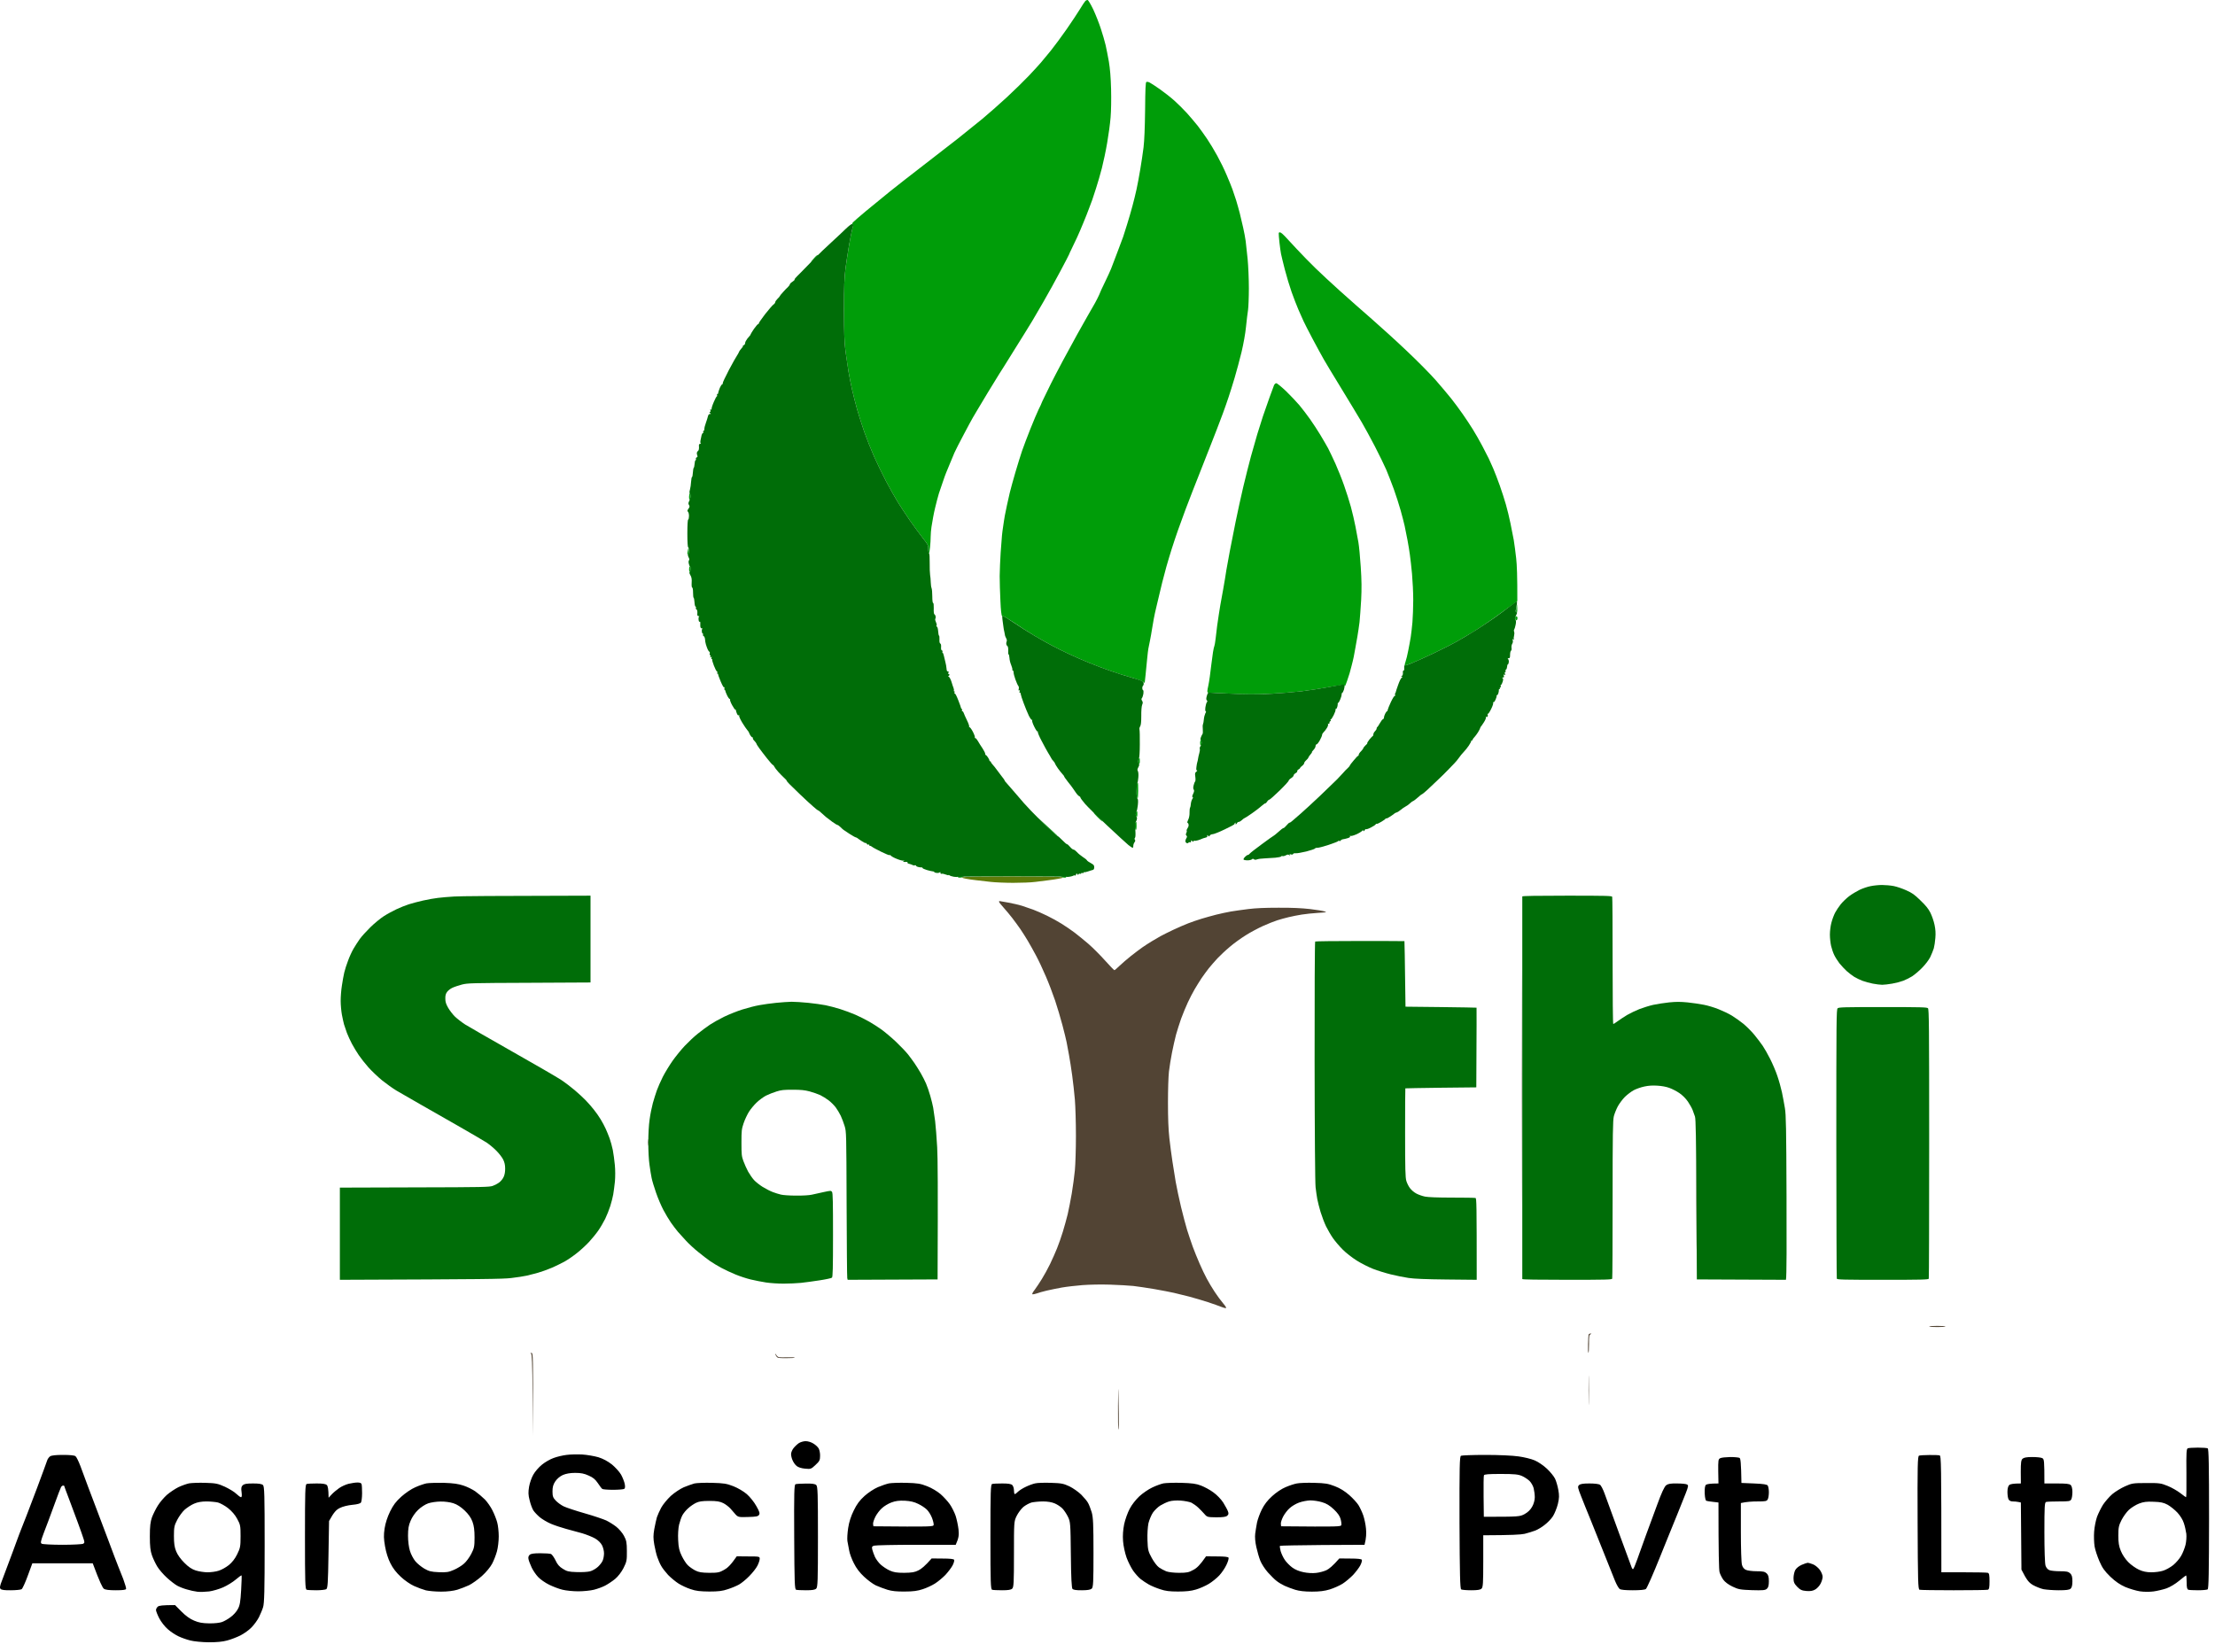 <svg width="189" height="141" viewBox="0 0 189 141" fill="none" xmlns="http://www.w3.org/2000/svg">
<path fill-rule="evenodd" clip-rule="evenodd" d="M92.806 0.001C92.862 0.014 93.07 0.361 93.285 0.807C93.487 1.24 93.778 1.974 93.931 2.446C94.084 2.912 94.271 3.548 94.341 3.856C94.41 4.164 94.535 4.794 94.618 5.266C94.716 5.856 94.778 6.577 94.806 7.594C94.827 8.479 94.813 9.449 94.764 10.02C94.723 10.544 94.591 11.515 94.473 12.184C94.362 12.853 94.153 13.823 94.021 14.348C93.882 14.872 93.667 15.639 93.528 16.052C93.396 16.465 93.244 16.924 93.195 17.069C93.139 17.213 93.021 17.541 92.924 17.79C92.834 18.039 92.619 18.59 92.445 19.003C92.278 19.416 92.035 19.98 91.91 20.249C91.785 20.518 91.577 20.957 91.452 21.213C91.32 21.475 91.216 21.705 91.216 21.724C91.216 21.744 90.89 22.367 90.494 23.114C90.098 23.868 89.431 25.068 89.015 25.79C88.591 26.511 88.168 27.232 88.078 27.396C87.98 27.56 87.689 28.032 87.432 28.445C87.168 28.858 86.862 29.363 86.737 29.56C86.612 29.757 86.307 30.262 86.043 30.675C85.786 31.088 85.446 31.639 85.279 31.888C85.119 32.137 84.675 32.865 84.293 33.494C83.911 34.124 83.495 34.819 83.37 35.035C83.245 35.252 83.078 35.533 83.002 35.658C82.925 35.783 82.578 36.432 82.224 37.101C81.87 37.769 81.516 38.458 81.439 38.642C81.363 38.819 81.189 39.251 81.043 39.592C80.905 39.933 80.759 40.274 80.731 40.346C80.696 40.419 80.557 40.805 80.425 41.199C80.287 41.592 80.148 42.005 80.113 42.117C80.078 42.228 80.016 42.458 79.967 42.641C79.925 42.818 79.849 43.133 79.794 43.33C79.745 43.526 79.669 43.881 79.627 44.117C79.585 44.353 79.523 44.733 79.481 44.969C79.446 45.205 79.412 45.572 79.412 45.789C79.412 46.005 79.391 46.425 79.356 46.72C79.328 47.015 79.287 47.238 79.252 47.225C79.224 47.212 79.203 47.041 79.203 46.851C79.21 46.53 79.183 46.477 78.738 45.92C78.481 45.592 77.988 44.917 77.634 44.412C77.287 43.907 76.822 43.199 76.6 42.838C76.377 42.477 75.94 41.697 75.62 41.1C75.308 40.504 74.843 39.546 74.586 38.969C74.329 38.392 73.954 37.448 73.752 36.871C73.551 36.294 73.273 35.422 73.135 34.937C73.003 34.452 72.808 33.704 72.711 33.278C72.614 32.858 72.475 32.15 72.398 31.704C72.329 31.265 72.211 30.478 72.142 29.953C72.044 29.199 72.024 28.471 72.017 26.445C72.017 24.406 72.044 23.698 72.142 22.937C72.211 22.413 72.343 21.528 72.44 20.97C72.537 20.413 72.662 19.777 72.718 19.56C72.794 19.285 72.801 19.16 72.746 19.134C72.697 19.115 72.711 19.049 72.794 18.964C72.864 18.885 73.357 18.459 73.891 18.013C74.426 17.567 75.364 16.8 75.975 16.308C76.586 15.823 77.863 14.82 78.822 14.085C79.773 13.351 81.085 12.335 81.738 11.823C82.384 11.312 83.321 10.551 83.821 10.145C84.314 9.731 85.251 8.912 85.897 8.315C86.543 7.718 87.397 6.879 87.807 6.446C88.216 6.014 88.675 5.509 88.827 5.332C88.98 5.148 89.362 4.696 89.668 4.315C89.973 3.935 90.584 3.109 91.022 2.479C91.459 1.85 91.966 1.083 92.153 0.774C92.341 0.466 92.535 0.165 92.598 0.099C92.653 0.033 92.751 -0.006 92.806 0.001ZM98.083 7.036C98.181 7.082 98.576 7.338 98.958 7.607C99.34 7.876 99.903 8.315 100.201 8.584C100.5 8.853 100.986 9.331 101.284 9.659C101.576 9.987 101.986 10.472 102.201 10.741C102.409 11.01 102.77 11.515 103 11.856C103.229 12.197 103.625 12.846 103.868 13.298C104.118 13.751 104.479 14.485 104.666 14.938C104.861 15.39 105.083 15.934 105.159 16.151C105.235 16.367 105.381 16.793 105.479 17.102C105.569 17.41 105.715 17.908 105.791 18.216C105.867 18.524 105.999 19.069 106.076 19.429C106.159 19.79 106.256 20.308 106.291 20.577C106.326 20.846 106.402 21.541 106.458 22.118C106.513 22.695 106.562 23.809 106.562 24.59C106.562 25.377 106.527 26.216 106.492 26.459C106.451 26.708 106.374 27.344 106.319 27.888C106.263 28.478 106.103 29.344 105.937 30.052C105.777 30.701 105.513 31.691 105.347 32.248C105.18 32.806 104.951 33.547 104.833 33.888C104.722 34.229 104.499 34.865 104.34 35.297C104.18 35.73 103.944 36.36 103.812 36.688C103.68 37.022 103.465 37.586 103.326 37.933C103.187 38.287 102.944 38.917 102.777 39.33C102.611 39.743 102.368 40.366 102.236 40.707C102.097 41.048 101.889 41.579 101.771 41.887C101.646 42.195 101.375 42.904 101.166 43.461C100.958 44.018 100.666 44.818 100.521 45.231C100.375 45.644 100.125 46.385 99.972 46.871C99.819 47.356 99.618 48.038 99.521 48.379C99.43 48.72 99.271 49.31 99.174 49.69C99.076 50.071 98.972 50.523 98.93 50.706C98.889 50.883 98.778 51.343 98.688 51.723C98.597 52.103 98.486 52.588 98.451 52.805C98.41 53.021 98.34 53.421 98.299 53.69C98.257 53.959 98.181 54.405 98.125 54.673C98.07 54.942 98.007 55.251 97.986 55.362C97.965 55.474 97.917 55.867 97.882 56.247C97.84 56.627 97.785 57.231 97.75 57.591C97.708 57.952 97.681 58.26 97.674 58.28C97.674 58.3 97.632 58.267 97.584 58.208C97.535 58.149 97.063 57.978 96.528 57.821C95.993 57.67 95.181 57.414 94.723 57.25C94.264 57.093 93.452 56.778 92.917 56.562C92.383 56.346 91.605 56.005 91.181 55.801C90.758 55.605 90.133 55.296 89.793 55.113C89.452 54.936 88.765 54.549 88.265 54.254C87.772 53.965 86.966 53.447 86.48 53.113C85.987 52.785 85.592 52.549 85.592 52.588C85.592 52.654 85.578 52.654 85.508 52.588C85.446 52.529 85.397 52.11 85.362 51.277C85.328 50.602 85.3 49.651 85.3 49.166C85.307 48.68 85.342 47.776 85.383 47.166C85.425 46.556 85.474 45.9 85.494 45.723C85.508 45.539 85.557 45.172 85.599 44.904C85.633 44.635 85.703 44.235 85.737 44.018C85.779 43.802 85.856 43.402 85.918 43.133C85.974 42.864 86.085 42.379 86.161 42.051C86.244 41.723 86.453 40.943 86.64 40.313C86.821 39.684 87.085 38.858 87.21 38.478C87.341 38.097 87.661 37.258 87.918 36.609C88.175 35.96 88.494 35.212 88.619 34.95C88.751 34.694 88.855 34.465 88.855 34.445C88.855 34.425 88.98 34.157 89.14 33.835C89.293 33.52 89.536 33.029 89.674 32.74C89.813 32.452 90.272 31.579 90.681 30.806C91.098 30.032 91.66 28.996 91.931 28.511C92.202 28.026 92.591 27.331 92.799 26.97C93.007 26.609 93.299 26.104 93.438 25.855C93.577 25.606 93.73 25.291 93.785 25.167C93.834 25.042 93.917 24.852 93.966 24.741C94.014 24.629 94.181 24.282 94.341 23.954C94.5 23.626 94.709 23.173 94.806 22.937C94.896 22.701 95.146 22.052 95.355 21.495C95.57 20.937 95.785 20.36 95.834 20.216C95.882 20.072 96.035 19.6 96.167 19.167C96.306 18.734 96.507 18.026 96.625 17.593C96.743 17.16 96.903 16.511 96.979 16.151C97.056 15.79 97.202 15.036 97.292 14.479C97.389 13.921 97.514 13.062 97.576 12.577C97.646 11.974 97.688 10.944 97.709 9.364C97.722 7.627 97.75 7.03 97.813 6.997C97.861 6.971 97.979 6.984 98.083 7.036ZM109.256 19.842C109.325 19.869 109.492 20.006 109.624 20.151C109.756 20.295 110.221 20.793 110.659 21.265C111.096 21.737 111.811 22.465 112.256 22.898C112.693 23.324 113.63 24.196 114.339 24.832C115.047 25.468 116.262 26.544 117.047 27.226C117.831 27.908 119.192 29.147 120.067 29.98C120.949 30.812 122.046 31.921 122.505 32.445C122.963 32.97 123.56 33.678 123.831 34.019C124.102 34.36 124.539 34.95 124.803 35.33C125.067 35.711 125.463 36.301 125.671 36.642C125.886 36.983 126.247 37.619 126.476 38.051C126.706 38.484 126.955 38.969 127.032 39.133C127.108 39.297 127.282 39.678 127.414 39.986C127.546 40.294 127.796 40.943 127.969 41.428C128.143 41.913 128.379 42.654 128.497 43.068C128.615 43.481 128.789 44.189 128.879 44.641C128.976 45.094 129.101 45.743 129.164 46.084C129.219 46.425 129.316 47.133 129.372 47.657C129.434 48.208 129.476 49.172 129.469 51.297L128.934 51.69C128.643 51.906 128.011 52.365 127.532 52.706C127.053 53.047 126.303 53.552 125.865 53.828C125.428 54.096 124.706 54.523 124.268 54.772C123.831 55.014 122.956 55.46 122.324 55.755C121.692 56.057 120.887 56.424 120.533 56.569C120.185 56.719 119.88 56.818 119.866 56.785C119.845 56.759 119.88 56.614 119.935 56.457C119.991 56.306 120.095 55.88 120.165 55.506C120.241 55.139 120.331 54.628 120.373 54.378C120.414 54.129 120.477 53.559 120.519 53.113C120.553 52.674 120.588 51.808 120.588 51.198C120.588 50.589 120.539 49.592 120.484 48.982C120.428 48.379 120.345 47.651 120.303 47.362C120.269 47.074 120.171 46.497 120.095 46.084C120.019 45.671 119.908 45.12 119.852 44.871C119.796 44.621 119.644 44.031 119.512 43.559C119.38 43.087 119.116 42.261 118.922 41.723C118.72 41.179 118.436 40.445 118.283 40.084C118.13 39.723 117.693 38.838 117.325 38.117C116.95 37.396 116.443 36.465 116.2 36.051C115.957 35.638 115.602 35.048 115.415 34.74C115.228 34.432 114.679 33.533 114.2 32.74C113.714 31.947 113.151 31.016 112.957 30.675C112.762 30.334 112.325 29.534 111.992 28.904C111.658 28.275 111.311 27.593 111.221 27.396C111.131 27.199 110.936 26.753 110.784 26.413C110.638 26.072 110.381 25.409 110.214 24.937C110.047 24.465 109.784 23.6 109.631 23.003C109.478 22.406 109.332 21.803 109.305 21.659C109.277 21.514 109.214 21.088 109.173 20.708C109.131 20.328 109.103 19.967 109.11 19.908C109.124 19.829 109.173 19.81 109.256 19.842ZM69.788 21.757C69.822 21.757 69.718 21.888 69.545 22.052C69.378 22.216 69.225 22.347 69.204 22.347C69.184 22.354 69.232 22.282 69.308 22.203C69.385 22.118 69.503 21.986 69.579 21.901C69.656 21.823 69.746 21.757 69.788 21.757ZM108.902 32.707C108.971 32.707 109.339 33.009 109.728 33.376C110.11 33.75 110.624 34.288 110.867 34.576C111.11 34.865 111.513 35.396 111.77 35.756C112.026 36.117 112.422 36.72 112.651 37.101C112.881 37.481 113.179 37.999 113.318 38.248C113.45 38.497 113.735 39.107 113.957 39.592C114.172 40.078 114.505 40.904 114.686 41.428C114.873 41.953 115.137 42.779 115.269 43.264C115.401 43.749 115.575 44.504 115.658 44.936C115.734 45.369 115.852 45.972 115.908 46.281C115.964 46.589 116.054 47.533 116.109 48.379C116.186 49.552 116.193 50.228 116.144 51.198C116.102 51.9 116.04 52.759 116.005 53.1C115.964 53.441 115.88 53.985 115.825 54.313C115.769 54.634 115.693 55.08 115.651 55.296C115.616 55.513 115.547 55.854 115.512 56.05C115.471 56.247 115.394 56.588 115.332 56.805C115.276 57.021 115.2 57.316 115.158 57.46C115.116 57.605 115.019 57.9 114.943 58.116C114.866 58.332 114.797 58.523 114.776 58.542C114.762 58.562 114.728 58.542 114.7 58.496C114.665 58.437 114.36 58.47 113.436 58.634C112.769 58.759 111.707 58.922 111.075 58.995C110.443 59.073 109.214 59.172 108.332 59.211C107.055 59.277 106.388 59.27 104.999 59.204C104.041 59.152 103.208 59.119 103.138 59.126C103.062 59.132 103.02 59.086 103.02 58.981C103.027 58.903 103.055 58.706 103.097 58.542C103.132 58.378 103.194 58.024 103.229 57.755C103.263 57.486 103.319 57.014 103.361 56.706C103.395 56.398 103.465 55.932 103.5 55.67C103.541 55.414 103.597 55.159 103.625 55.113C103.645 55.074 103.694 54.785 103.729 54.477C103.763 54.169 103.819 53.697 103.854 53.428C103.888 53.159 103.951 52.726 103.993 52.477C104.034 52.228 104.097 51.854 104.124 51.657C104.159 51.461 104.27 50.851 104.368 50.313C104.465 49.769 104.59 49.021 104.645 48.641C104.708 48.261 104.84 47.539 104.937 47.035C105.034 46.53 105.256 45.422 105.423 44.576C105.597 43.73 105.888 42.373 106.083 41.559C106.277 40.746 106.569 39.579 106.735 38.969C106.902 38.359 107.152 37.501 107.277 37.068C107.409 36.635 107.631 35.94 107.763 35.527C107.902 35.114 108.152 34.392 108.325 33.92C108.492 33.448 108.666 32.989 108.707 32.884C108.749 32.786 108.832 32.707 108.902 32.707ZM58.872 42.117C58.914 42.136 58.941 42.261 58.935 42.386C58.928 42.51 58.893 42.622 58.858 42.641C58.817 42.661 58.789 42.556 58.796 42.373C58.803 42.195 58.83 42.09 58.872 42.117ZM58.754 46.707L58.775 46.969C58.782 47.113 58.761 47.258 58.719 47.297C58.673 47.34 58.65 47.33 58.65 47.264C58.65 47.212 58.671 47.061 58.699 46.936L58.754 46.707ZM58.872 48.346C58.914 48.366 58.941 48.471 58.935 48.582C58.935 48.687 58.9 48.785 58.858 48.805C58.817 48.825 58.796 48.726 58.796 48.569C58.803 48.411 58.83 48.32 58.872 48.346ZM129.441 51.559L129.462 51.887C129.469 52.064 129.462 52.228 129.448 52.247C129.427 52.267 129.393 52.267 129.372 52.247C129.351 52.228 129.358 52.064 129.386 51.887L129.441 51.559ZM129.421 52.608C129.462 52.628 129.49 52.706 129.483 52.779C129.483 52.844 129.448 52.916 129.407 52.936C129.372 52.956 129.323 52.916 129.296 52.851C129.275 52.792 129.275 52.7 129.302 52.654C129.33 52.608 129.379 52.588 129.421 52.608ZM102.479 63.165C102.52 63.185 102.548 63.289 102.541 63.401C102.541 63.506 102.507 63.604 102.465 63.624C102.423 63.644 102.402 63.545 102.402 63.388C102.409 63.23 102.437 63.139 102.479 63.165ZM97.236 64.706C97.25 64.706 97.257 64.824 97.257 64.968C97.257 65.119 97.229 65.217 97.188 65.198C97.153 65.178 97.118 65.08 97.111 64.981C97.104 64.876 97.125 64.771 97.153 64.752C97.188 64.725 97.222 64.706 97.236 64.706ZM97.097 66.804C97.111 66.804 97.118 67.112 97.118 67.493C97.118 67.932 97.097 68.168 97.049 68.148C97.014 68.129 96.979 67.84 96.972 67.506C96.966 67.165 96.986 66.87 97.014 66.85C97.049 66.824 97.084 66.804 97.097 66.804ZM97.028 69.23C97.042 69.23 97.049 69.348 97.049 69.493C97.049 69.643 97.021 69.742 96.979 69.722C96.945 69.702 96.91 69.604 96.903 69.506C96.896 69.401 96.917 69.296 96.945 69.276C96.979 69.25 97.014 69.23 97.028 69.23ZM93.327 69.361C93.355 69.361 93.556 69.545 93.771 69.761C93.993 69.984 94.118 70.142 94.056 70.109C93.993 70.076 93.792 69.892 93.612 69.702C93.424 69.519 93.299 69.361 93.327 69.361ZM88.404 69.656L89.279 70.443C89.758 70.876 90.174 71.269 90.202 71.309C90.223 71.355 90.237 71.394 90.23 71.394C90.216 71.394 89.806 71.007 89.306 70.528L88.404 69.656ZM96.959 70.142C96.972 70.142 96.979 70.306 96.979 70.502C96.979 70.725 96.952 70.85 96.91 70.83C96.875 70.817 96.841 70.673 96.834 70.515C96.827 70.358 96.847 70.214 96.875 70.188C96.91 70.161 96.945 70.142 96.959 70.142ZM81.898 74.738C81.967 74.738 82.078 74.764 82.154 74.797C82.279 74.843 82.266 74.85 82.071 74.889C81.946 74.915 81.814 74.915 81.773 74.895C81.738 74.882 81.724 74.837 81.745 74.797C81.766 74.764 81.835 74.738 81.898 74.738ZM90.855 74.738C90.904 74.738 90.959 74.764 90.973 74.797C90.994 74.837 90.98 74.882 90.938 74.895C90.904 74.915 90.785 74.909 90.681 74.889C90.508 74.85 90.501 74.843 90.626 74.791C90.702 74.764 90.806 74.738 90.855 74.738Z" fill="#009D09"/>
<path d="M70.94 20.682C71.378 20.282 71.933 19.757 72.176 19.521C72.426 19.278 72.662 19.101 72.718 19.114C72.766 19.134 72.808 19.167 72.808 19.193C72.815 19.213 72.766 19.396 72.711 19.593C72.662 19.79 72.537 20.413 72.44 20.97C72.343 21.527 72.211 22.413 72.141 22.937C72.044 23.698 72.016 24.406 72.016 26.445C72.023 28.471 72.044 29.199 72.141 29.953C72.211 30.478 72.329 31.265 72.398 31.704C72.475 32.15 72.614 32.858 72.711 33.278C72.808 33.704 73.002 34.451 73.134 34.937C73.273 35.422 73.551 36.294 73.752 36.871C73.954 37.448 74.329 38.392 74.586 38.969C74.843 39.546 75.308 40.504 75.62 41.1C75.94 41.697 76.377 42.477 76.599 42.838C76.822 43.199 77.287 43.907 77.634 44.412C77.988 44.916 78.481 45.592 78.738 45.92C79.182 46.477 79.21 46.529 79.203 46.851C79.203 47.041 79.238 47.212 79.273 47.231C79.314 47.251 79.335 47.572 79.328 48.031C79.321 48.457 79.342 48.923 79.363 49.067C79.391 49.211 79.412 49.493 79.418 49.69C79.425 49.887 79.453 50.116 79.488 50.195C79.523 50.28 79.55 50.595 79.55 50.903C79.55 51.231 79.578 51.461 79.62 51.461C79.662 51.461 79.682 51.644 79.675 51.919C79.662 52.215 79.682 52.398 79.731 52.431C79.78 52.457 79.821 52.536 79.835 52.608C79.849 52.68 79.835 52.778 79.807 52.818C79.78 52.864 79.807 52.988 79.863 53.1C79.918 53.211 79.946 53.329 79.918 53.369C79.884 53.408 79.898 53.46 79.946 53.487C79.995 53.506 80.037 53.683 80.05 53.873C80.064 54.07 80.092 54.241 80.127 54.254C80.155 54.267 80.168 54.411 80.162 54.575C80.148 54.772 80.175 54.89 80.231 54.923C80.287 54.949 80.314 55.06 80.3 55.224C80.287 55.388 80.307 55.493 80.37 55.506C80.412 55.519 80.439 55.572 80.418 55.624C80.398 55.677 80.404 55.722 80.439 55.722C80.467 55.722 80.509 55.834 80.537 55.965C80.562 56.09 80.616 56.303 80.657 56.464L80.668 56.509C80.71 56.673 80.759 56.922 80.766 57.067C80.779 57.25 80.814 57.322 80.877 57.303C80.946 57.29 80.96 57.322 80.925 57.421C80.891 57.506 80.897 57.545 80.939 57.526C80.981 57.506 81.009 57.539 81.009 57.591C81.009 57.644 80.967 57.69 80.925 57.69C80.877 57.69 80.891 57.722 80.96 57.755C81.022 57.795 81.127 57.991 81.189 58.195C81.252 58.404 81.328 58.64 81.363 58.719C81.397 58.804 81.411 58.896 81.391 58.935C81.37 58.968 81.384 59.001 81.425 59.001C81.467 59.001 81.474 59.053 81.446 59.112C81.411 59.185 81.418 59.211 81.46 59.185C81.502 59.158 81.627 59.401 81.759 59.742C81.891 60.076 82.002 60.385 82.002 60.424C82.008 60.47 82.036 60.509 82.071 60.509C82.099 60.509 82.106 60.555 82.085 60.608C82.064 60.66 82.078 60.706 82.12 60.706C82.161 60.706 82.21 60.772 82.231 60.85C82.258 60.935 82.383 61.217 82.508 61.473C82.64 61.735 82.724 61.991 82.696 62.03C82.675 62.076 82.682 62.096 82.717 62.063C82.751 62.037 82.883 62.208 83.008 62.444C83.133 62.686 83.21 62.903 83.182 62.948C83.147 63.001 83.154 63.014 83.196 62.988C83.238 62.962 83.342 63.08 83.439 63.243C83.536 63.414 83.717 63.696 83.842 63.88C83.96 64.063 84.064 64.266 84.064 64.325C84.064 64.391 84.085 64.443 84.119 64.443C84.147 64.443 84.231 64.535 84.307 64.653C84.383 64.771 84.439 64.889 84.425 64.916C84.418 64.948 84.439 64.968 84.481 64.968C84.522 64.968 84.55 64.994 84.55 65.034C84.55 65.066 84.612 65.165 84.689 65.243C84.772 65.329 84.918 65.512 85.022 65.656C85.126 65.801 85.328 66.063 85.466 66.247C85.612 66.424 85.73 66.594 85.73 66.62C85.73 66.653 85.807 66.751 85.904 66.85C86.001 66.955 86.328 67.329 86.633 67.689C86.939 68.05 87.279 68.443 87.383 68.561C87.487 68.679 87.758 68.968 87.987 69.21C88.216 69.453 88.806 70.043 89.306 70.522C89.806 71.001 90.223 71.374 90.244 71.361C90.265 71.348 90.438 71.492 90.626 71.689C90.82 71.886 91.001 72.05 91.042 72.05C91.084 72.043 91.195 72.148 91.306 72.279C91.41 72.404 91.542 72.509 91.598 72.509C91.653 72.509 91.785 72.607 91.889 72.719C91.987 72.837 92.216 73.02 92.382 73.132C92.556 73.243 92.716 73.368 92.737 73.413C92.757 73.466 92.91 73.577 93.077 73.663C93.32 73.794 93.368 73.853 93.368 74.017C93.368 74.148 93.329 74.224 93.251 74.246C93.181 74.259 93.001 74.318 92.848 74.371C92.695 74.423 92.549 74.456 92.521 74.436C92.487 74.423 92.466 74.436 92.466 74.476C92.466 74.508 92.417 74.528 92.362 74.508C92.306 74.489 92.257 74.502 92.257 74.541C92.257 74.574 92.209 74.594 92.153 74.574C92.098 74.554 92.035 74.581 92.021 74.62C92.001 74.686 91.973 74.679 91.924 74.607C91.869 74.522 91.855 74.528 91.813 74.64C91.792 74.712 91.744 74.751 91.716 74.725C91.688 74.692 91.639 74.699 91.598 74.731C91.556 74.758 91.417 74.804 91.285 74.823C91.153 74.85 91.028 74.85 91.008 74.836C90.987 74.817 88.897 74.804 86.355 74.804C83.814 74.804 81.724 74.817 81.703 74.836C81.682 74.856 81.543 74.85 81.391 74.83C81.238 74.804 81.071 74.751 81.022 74.712C80.974 74.672 80.932 74.659 80.939 74.686C80.939 74.718 80.828 74.692 80.696 74.64C80.564 74.587 80.404 74.554 80.349 74.574C80.287 74.594 80.245 74.568 80.245 74.489C80.245 74.423 80.224 74.404 80.189 74.45C80.162 74.489 80.037 74.515 79.918 74.502C79.793 74.489 79.703 74.456 79.717 74.423C79.731 74.397 79.675 74.371 79.599 74.371C79.516 74.364 79.28 74.312 79.085 74.253C78.884 74.194 78.717 74.115 78.717 74.082C78.717 74.043 78.675 74.023 78.634 74.03C78.585 74.036 78.46 74.023 78.356 73.997C78.245 73.971 78.162 73.918 78.162 73.886C78.162 73.846 78.113 73.833 78.058 73.853C78.002 73.873 77.912 73.859 77.87 73.827C77.822 73.8 77.697 73.754 77.592 73.728C77.481 73.709 77.412 73.656 77.433 73.623C77.453 73.584 77.426 73.564 77.384 73.564C77.335 73.571 77.231 73.571 77.155 73.564C77.037 73.558 77.03 73.545 77.12 73.486C77.21 73.427 77.204 73.42 77.106 73.453C77.037 73.472 76.787 73.413 76.551 73.315C76.308 73.223 76.072 73.092 76.03 73.04C75.981 72.981 75.926 72.954 75.905 72.981C75.884 73.013 75.565 72.882 75.197 72.699C74.822 72.515 74.468 72.325 74.412 72.273C74.356 72.227 74.266 72.181 74.225 72.181C74.176 72.181 74.148 72.148 74.169 72.115C74.19 72.076 74.155 72.063 74.1 72.082C74.044 72.102 73.982 72.069 73.961 72.017C73.94 71.964 73.905 71.932 73.877 71.951C73.843 71.971 73.683 71.892 73.509 71.774C73.336 71.663 73.183 71.551 73.162 71.532C73.141 71.512 73.079 71.479 73.023 71.466C72.968 71.46 72.732 71.322 72.503 71.178L72.502 71.177C72.273 71.026 72.044 70.876 71.989 70.837C71.94 70.804 71.815 70.692 71.711 70.587C71.614 70.489 71.496 70.41 71.461 70.41C71.426 70.41 71.218 70.286 71.01 70.135C70.794 69.978 70.551 69.794 70.468 69.722C70.378 69.65 70.204 69.492 70.086 69.381C69.961 69.263 69.843 69.165 69.815 69.165C69.781 69.165 69.6 69.027 69.406 68.85C69.204 68.679 68.718 68.233 68.322 67.853L68.255 67.789C67.879 67.427 67.482 67.045 67.357 66.915C67.225 66.784 67.121 66.653 67.121 66.62C67.121 66.594 67.017 66.483 66.892 66.371C66.774 66.26 66.545 66.03 66.392 65.86C66.239 65.689 66.094 65.493 66.066 65.427C66.031 65.355 65.989 65.296 65.962 65.296C65.927 65.302 65.698 65.04 65.448 64.725C65.198 64.411 64.899 64.017 64.781 63.853C64.663 63.689 64.552 63.519 64.545 63.466C64.531 63.42 64.448 63.309 64.365 63.224C64.274 63.139 64.219 63.034 64.24 63.001C64.26 62.962 64.24 62.935 64.205 62.935C64.17 62.935 64.087 62.863 64.031 62.771C63.976 62.68 63.92 62.575 63.913 62.529C63.899 62.483 63.837 62.391 63.767 62.312C63.698 62.24 63.504 61.952 63.33 61.67C63.156 61.375 63.045 61.132 63.073 61.08C63.11 61.027 63.098 61.016 63.038 61.047C62.983 61.082 62.927 61.027 62.872 60.883C62.823 60.772 62.788 60.654 62.802 60.621C62.809 60.594 62.781 60.575 62.747 60.575C62.712 60.575 62.587 60.398 62.469 60.181C62.351 59.965 62.274 59.755 62.295 59.722C62.316 59.683 62.295 59.657 62.261 59.657C62.226 59.657 62.122 59.519 62.038 59.342C61.962 59.172 61.886 58.995 61.886 58.949C61.879 58.909 61.858 58.87 61.83 58.87C61.795 58.87 61.795 58.804 61.816 58.719C61.837 58.634 61.83 58.608 61.795 58.66C61.761 58.713 61.656 58.542 61.497 58.168C61.365 57.847 61.261 57.572 61.275 57.539C61.282 57.513 61.254 57.493 61.219 57.493C61.184 57.493 61.17 57.46 61.205 57.421C61.233 57.382 61.219 57.329 61.17 57.303C61.122 57.283 61.011 57.054 60.913 56.804C60.816 56.555 60.754 56.326 60.768 56.293C60.788 56.267 60.775 56.247 60.733 56.247C60.691 56.247 60.684 56.195 60.712 56.129C60.754 56.044 60.747 56.031 60.663 56.083C60.58 56.136 60.573 56.123 60.615 56.031C60.643 55.972 60.636 55.919 60.594 55.919C60.559 55.919 60.538 55.86 60.559 55.788C60.58 55.716 60.566 55.644 60.525 55.624C60.49 55.605 60.42 55.513 60.379 55.408C60.337 55.309 60.268 55.126 60.233 55.001C60.198 54.877 60.157 54.673 60.157 54.555C60.15 54.437 60.094 54.313 60.038 54.286C59.983 54.254 59.955 54.195 59.99 54.155C60.018 54.116 60.011 54.083 59.969 54.083C59.934 54.083 59.893 53.998 59.886 53.887C59.872 53.782 59.9 53.677 59.934 53.664C59.976 53.651 59.948 53.631 59.886 53.631C59.795 53.624 59.761 53.565 59.754 53.408C59.747 53.296 59.747 53.159 59.754 53.113C59.754 53.074 59.733 53.047 59.691 53.067C59.65 53.087 59.615 52.995 59.608 52.87C59.594 52.746 59.622 52.628 59.657 52.614C59.698 52.601 59.67 52.582 59.608 52.582C59.504 52.575 59.483 52.523 59.504 52.313C59.511 52.156 59.483 52.038 59.434 52.018C59.386 51.998 59.358 51.939 59.379 51.887C59.4 51.834 59.386 51.782 59.344 51.769C59.309 51.762 59.268 51.598 59.261 51.408C59.247 51.211 59.219 51.041 59.191 51.028C59.157 51.015 59.136 50.811 59.136 50.575C59.136 50.333 59.108 50.149 59.066 50.149C59.025 50.149 59.004 49.985 59.018 49.736C59.039 49.434 59.011 49.27 58.914 49.1C58.816 48.936 58.803 48.851 58.858 48.805C58.9 48.766 58.928 48.661 58.928 48.556C58.928 48.457 58.907 48.365 58.879 48.352C58.844 48.339 58.803 48.228 58.775 48.11C58.74 47.979 58.754 47.861 58.789 47.821C58.837 47.775 58.823 47.69 58.754 47.559C58.691 47.428 58.678 47.343 58.719 47.297C58.761 47.257 58.789 47.12 58.789 46.982C58.789 46.851 58.761 46.726 58.719 46.707C58.678 46.687 58.65 46.228 58.65 45.526C58.65 44.825 58.678 44.366 58.719 44.346C58.761 44.326 58.789 44.189 58.789 44.031C58.789 43.88 58.754 43.723 58.705 43.677C58.629 43.612 58.643 43.559 58.747 43.415C58.851 43.264 58.858 43.212 58.789 43.1C58.719 42.995 58.726 42.923 58.816 42.74C58.879 42.615 58.928 42.438 58.928 42.346C58.928 42.254 58.9 42.149 58.865 42.117C58.816 42.077 58.823 41.959 58.872 41.789C58.914 41.645 58.955 41.343 58.969 41.113C58.983 40.891 59.018 40.707 59.053 40.707C59.08 40.707 59.108 40.536 59.122 40.333C59.136 40.123 59.164 39.94 59.198 39.92C59.226 39.9 59.254 39.756 59.268 39.592C59.275 39.428 59.309 39.291 59.351 39.277C59.386 39.271 59.4 39.218 59.379 39.166C59.358 39.114 59.393 39.054 59.448 39.035C59.525 39.009 59.539 38.963 59.49 38.851C59.462 38.773 59.448 38.661 59.469 38.609C59.49 38.556 59.539 38.491 59.58 38.464C59.622 38.438 59.65 38.3 59.643 38.15C59.622 37.94 59.643 37.887 59.747 37.881C59.809 37.881 59.837 37.861 59.795 37.848C59.754 37.828 59.747 37.723 59.775 37.573C59.802 37.441 59.844 37.251 59.865 37.146C59.886 37.048 59.934 36.969 59.969 36.969C60.004 36.969 60.025 36.923 60.004 36.871C59.983 36.819 60.004 36.773 60.038 36.773C60.073 36.773 60.101 36.707 60.101 36.622C60.094 36.543 60.15 36.3 60.233 36.084C60.309 35.868 60.393 35.612 60.413 35.507C60.441 35.396 60.504 35.33 60.58 35.33C60.684 35.33 60.684 35.317 60.594 35.258C60.518 35.206 60.511 35.179 60.58 35.16C60.629 35.147 60.643 35.087 60.615 35.015C60.58 34.937 60.587 34.917 60.65 34.95C60.705 34.985 60.728 34.963 60.719 34.884C60.712 34.825 60.795 34.556 60.913 34.294C61.025 34.032 61.136 33.822 61.17 33.822C61.198 33.822 61.205 33.776 61.184 33.724C61.163 33.671 61.184 33.625 61.219 33.625C61.254 33.625 61.282 33.606 61.275 33.573C61.268 33.547 61.316 33.37 61.393 33.173C61.469 32.983 61.573 32.812 61.622 32.799C61.663 32.786 61.691 32.74 61.67 32.707C61.65 32.668 61.892 32.163 62.198 31.573C62.511 30.989 62.816 30.439 62.886 30.347C62.948 30.255 63.024 30.124 63.052 30.052C63.073 29.98 63.17 29.842 63.267 29.737C63.365 29.639 63.42 29.547 63.392 29.527C63.358 29.507 63.392 29.481 63.462 29.462C63.524 29.442 63.58 29.363 63.58 29.278C63.58 29.199 63.67 29.029 63.767 28.904C63.871 28.78 63.969 28.662 63.989 28.642C64.017 28.622 64.038 28.576 64.045 28.544C64.052 28.504 64.184 28.294 64.337 28.065C64.496 27.842 64.656 27.658 64.691 27.658C64.726 27.658 64.753 27.632 64.746 27.599C64.733 27.567 64.975 27.219 65.274 26.826C65.58 26.439 65.899 26.065 65.989 25.999C66.08 25.94 66.149 25.842 66.149 25.79C66.149 25.737 66.232 25.613 66.337 25.508C66.441 25.409 66.531 25.311 66.531 25.285C66.531 25.258 66.656 25.101 66.809 24.937C66.961 24.767 67.156 24.563 67.239 24.491C67.323 24.413 67.392 24.308 67.399 24.262C67.399 24.222 67.489 24.124 67.607 24.052C67.725 23.98 67.809 23.895 67.802 23.862C67.788 23.822 67.885 23.698 68.01 23.58C68.135 23.462 68.371 23.226 68.531 23.055C68.69 22.885 69.121 22.445 69.482 22.078C69.843 21.704 70.503 21.082 70.94 20.682Z" fill="#006D08"/>
<path d="M127.497 52.739C127.921 52.438 128.511 52.005 128.816 51.762C129.122 51.526 129.393 51.329 129.42 51.329C129.448 51.329 129.455 51.428 129.434 51.539C129.413 51.657 129.372 51.867 129.351 52.005C129.316 52.182 129.33 52.247 129.386 52.247C129.441 52.247 129.462 52.293 129.434 52.359C129.413 52.424 129.358 52.542 129.316 52.628C129.254 52.739 129.254 52.805 129.309 52.89C129.365 52.969 129.372 53.1 129.323 53.329C129.288 53.506 129.233 53.683 129.205 53.723C129.17 53.755 129.17 53.847 129.198 53.919C129.226 53.992 129.219 54.149 129.191 54.26C129.157 54.378 129.15 54.516 129.177 54.555C129.219 54.621 129.205 54.621 129.136 54.575C129.052 54.523 129.045 54.536 129.08 54.654C129.108 54.745 129.087 54.864 129.032 54.949C128.983 55.034 128.955 55.185 128.976 55.296C128.99 55.408 128.976 55.513 128.927 55.539C128.886 55.572 128.851 55.722 128.851 55.886C128.851 56.123 128.83 56.181 128.726 56.181C128.636 56.175 128.629 56.195 128.691 56.26C128.733 56.306 128.754 56.424 128.74 56.523C128.726 56.627 128.691 56.706 128.657 56.706C128.629 56.706 128.601 56.804 128.594 56.922C128.58 57.034 128.546 57.139 128.504 57.145C128.469 57.158 128.448 57.211 128.469 57.264C128.49 57.316 128.476 57.362 128.434 57.362C128.393 57.362 128.386 57.427 128.414 57.506C128.448 57.624 128.441 57.644 128.365 57.591C128.289 57.539 128.282 57.559 128.316 57.67C128.351 57.788 128.337 57.821 128.24 57.821C128.161 57.821 128.15 57.838 128.205 57.873C128.268 57.906 128.275 57.985 128.226 58.162C128.184 58.3 128.129 58.424 128.087 58.444C128.046 58.463 128.032 58.522 128.052 58.575C128.073 58.627 128.059 58.673 128.018 58.673C127.976 58.673 127.962 58.7 127.983 58.739C128.004 58.772 127.99 58.804 127.948 58.804C127.907 58.804 127.886 58.844 127.893 58.883C127.9 58.929 127.886 59.047 127.858 59.145C127.83 59.25 127.782 59.329 127.74 59.329C127.698 59.329 127.684 59.349 127.705 59.375C127.719 59.408 127.684 59.552 127.615 59.703C127.546 59.86 127.469 59.958 127.428 59.932C127.386 59.906 127.379 59.919 127.407 59.971C127.441 60.017 127.365 60.254 127.233 60.516C127.108 60.772 126.983 60.955 126.948 60.922C126.914 60.889 126.907 60.903 126.928 60.949C126.955 60.994 126.962 61.08 126.942 61.132C126.921 61.191 126.872 61.211 126.823 61.178C126.763 61.147 126.752 61.158 126.789 61.211C126.817 61.263 126.747 61.44 126.622 61.637L126.601 61.669C126.485 61.846 126.384 61.999 126.358 62.017C126.337 62.037 126.31 62.096 126.296 62.148C126.282 62.201 126.199 62.365 126.108 62.509C126.018 62.653 125.879 62.837 125.803 62.916C125.719 63.001 125.657 63.093 125.657 63.132C125.657 63.165 125.629 63.198 125.587 63.198C125.546 63.198 125.525 63.217 125.532 63.243C125.546 63.276 125.456 63.44 125.337 63.624C125.219 63.801 125.018 64.057 124.893 64.181C124.768 64.306 124.588 64.529 124.49 64.673C124.393 64.817 124.206 65.04 124.081 65.165C123.956 65.289 123.699 65.558 123.511 65.755C123.324 65.952 122.935 66.332 122.657 66.594C122.379 66.863 121.977 67.237 121.768 67.433C121.56 67.624 121.366 67.781 121.338 67.787C121.303 67.787 121.137 67.919 120.956 68.083C120.769 68.246 120.595 68.378 120.567 68.378C120.532 68.378 120.421 68.456 120.317 68.555C120.213 68.66 120.039 68.784 119.928 68.837C119.824 68.889 119.637 69.02 119.519 69.119C119.401 69.224 119.241 69.322 119.165 69.342C119.088 69.361 119.012 69.401 118.991 69.427C118.97 69.453 118.817 69.564 118.644 69.676C118.47 69.794 118.31 69.873 118.283 69.853C118.248 69.833 118.227 69.84 118.227 69.866C118.227 69.899 118.074 70.017 117.88 70.128C117.692 70.246 117.505 70.332 117.463 70.312C117.422 70.292 117.394 70.305 117.394 70.345C117.394 70.378 117.22 70.496 117.012 70.607C116.804 70.719 116.602 70.791 116.561 70.771C116.519 70.751 116.477 70.784 116.456 70.837C116.436 70.889 116.394 70.935 116.352 70.935C116.311 70.935 116.304 70.896 116.325 70.85C116.345 70.81 116.304 70.83 116.234 70.909C116.165 70.981 115.929 71.125 115.713 71.217C115.491 71.315 115.269 71.374 115.227 71.341C115.167 71.311 115.156 71.322 115.193 71.374C115.227 71.433 115.158 71.486 114.984 71.538C114.839 71.584 114.658 71.623 114.582 71.63C114.505 71.643 114.422 71.682 114.401 71.735C114.373 71.781 114.318 71.8 114.276 71.768C114.234 71.742 114.193 71.748 114.186 71.787C114.172 71.82 113.804 71.964 113.366 72.109C112.929 72.253 112.499 72.364 112.408 72.358C112.318 72.351 112.221 72.377 112.2 72.423C112.172 72.463 111.839 72.574 111.457 72.673C111.075 72.764 110.672 72.837 110.561 72.823C110.45 72.81 110.353 72.837 110.339 72.882C110.318 72.935 110.256 72.954 110.158 72.922C110.027 72.889 110.013 72.895 110.061 72.974C110.117 73.053 110.11 73.053 110.013 72.981C109.915 72.915 109.86 72.922 109.721 73C109.624 73.053 109.499 73.086 109.443 73.066C109.388 73.046 109.332 73.059 109.325 73.092C109.311 73.132 109.082 73.177 108.818 73.204C108.554 73.223 108.131 73.25 107.881 73.263C107.631 73.269 107.353 73.309 107.256 73.348C107.138 73.394 107.055 73.387 106.992 73.335C106.923 73.282 106.881 73.282 106.825 73.341C106.777 73.387 106.61 73.427 106.444 73.427C106.277 73.427 106.131 73.394 106.11 73.361C106.089 73.322 106.145 73.223 106.235 73.132C106.319 73.04 106.43 72.968 106.478 72.968C106.52 72.968 106.582 72.928 106.617 72.876C106.645 72.823 107.11 72.456 107.659 72.056C108.2 71.656 108.659 71.328 108.679 71.328C108.7 71.328 108.881 71.178 109.082 71.001C109.277 70.817 109.471 70.673 109.513 70.673C109.554 70.679 109.665 70.574 109.777 70.443C109.881 70.319 109.992 70.214 110.033 70.214C110.075 70.214 110.193 70.135 110.304 70.03C110.422 69.932 110.735 69.663 110.999 69.427C111.269 69.191 111.992 68.528 112.603 67.951C113.207 67.374 113.873 66.732 114.075 66.529C114.276 66.325 114.519 66.063 114.616 65.952C114.714 65.84 114.873 65.663 114.984 65.571C115.089 65.473 115.172 65.374 115.172 65.342C115.172 65.316 115.318 65.119 115.505 64.902C115.686 64.68 115.852 64.502 115.887 64.509C115.915 64.509 115.936 64.463 115.936 64.411C115.936 64.358 116.019 64.227 116.13 64.122C116.234 64.017 116.325 63.893 116.338 63.84C116.345 63.794 116.436 63.689 116.526 63.604C116.623 63.526 116.686 63.447 116.665 63.427C116.644 63.407 116.734 63.27 116.852 63.112C116.977 62.962 117.102 62.83 117.13 62.817C117.165 62.811 117.186 62.745 117.186 62.673C117.186 62.601 117.248 62.483 117.324 62.411C117.401 62.339 117.463 62.234 117.463 62.181C117.463 62.129 117.484 62.07 117.519 62.057C117.547 62.044 117.644 61.893 117.741 61.722C117.838 61.545 117.956 61.394 118.005 61.381C118.047 61.375 118.088 61.309 118.088 61.244C118.088 61.185 118.13 61.034 118.192 60.916C118.248 60.804 118.317 60.706 118.352 60.706C118.38 60.706 118.408 60.654 118.408 60.588C118.415 60.529 118.54 60.221 118.685 59.906C118.838 59.585 118.984 59.355 119.026 59.381C119.067 59.408 119.074 59.388 119.046 59.329C119.019 59.276 119.019 59.204 119.046 59.178C119.074 59.145 119.102 59.086 119.102 59.047C119.109 59.001 119.199 58.732 119.303 58.444C119.401 58.155 119.539 57.88 119.602 57.834C119.699 57.768 119.699 57.755 119.616 57.755C119.526 57.749 119.526 57.742 119.616 57.69C119.678 57.657 119.713 57.559 119.706 57.434C119.692 57.322 119.713 57.231 119.755 57.231C119.796 57.231 119.817 57.191 119.817 57.145C119.81 57.106 119.81 56.995 119.817 56.903C119.817 56.811 119.838 56.759 119.859 56.785C119.88 56.818 120.185 56.719 120.532 56.568C120.887 56.424 121.692 56.057 122.324 55.755C122.956 55.46 123.831 55.014 124.268 54.772C124.706 54.523 125.442 54.09 125.9 53.801C126.358 53.513 127.073 53.034 127.497 52.739Z" fill="#006D08"/>
<path d="M85.543 52.614C85.571 52.628 85.591 52.614 85.585 52.582C85.585 52.542 85.98 52.785 86.473 53.119C86.959 53.454 87.772 53.965 88.265 54.254C88.765 54.549 89.452 54.936 89.793 55.113C90.133 55.296 90.758 55.605 91.181 55.801C91.605 56.005 92.382 56.346 92.917 56.562C93.452 56.785 94.313 57.106 94.827 57.283C95.341 57.46 96.167 57.722 96.653 57.86C97.451 58.09 97.549 58.136 97.583 58.28C97.597 58.372 97.583 58.47 97.542 58.509C97.5 58.542 97.465 58.64 97.465 58.719C97.465 58.804 97.493 58.883 97.535 58.903C97.576 58.922 97.583 59.053 97.562 59.211C97.535 59.368 97.479 59.532 97.438 59.578C97.382 59.644 97.382 59.703 97.451 59.808C97.521 59.919 97.528 59.991 97.458 60.149C97.41 60.26 97.375 60.667 97.382 61.099C97.382 61.637 97.354 61.893 97.285 61.998C97.229 62.083 97.208 62.201 97.229 62.26C97.25 62.325 97.264 62.896 97.257 63.526C97.257 64.168 97.222 64.699 97.181 64.739C97.146 64.771 97.118 64.876 97.118 64.968C97.118 65.06 97.146 65.158 97.181 65.198C97.229 65.237 97.208 65.342 97.132 65.48C97.042 65.65 97.035 65.729 97.09 65.807C97.132 65.873 97.153 66.096 97.132 66.345C97.118 66.581 97.076 66.797 97.042 66.837C97.007 66.87 96.979 67.178 96.979 67.506C96.979 67.892 97.007 68.135 97.056 68.161C97.111 68.201 97.125 68.365 97.09 68.706C97.063 68.974 97.007 69.224 96.972 69.263C96.938 69.296 96.91 69.407 96.91 69.505C96.91 69.61 96.938 69.702 96.979 69.722C97.021 69.742 97.028 69.833 97.007 69.932C96.979 70.037 96.931 70.141 96.896 70.181C96.861 70.214 96.854 70.509 96.875 70.837C96.903 71.21 96.889 71.46 96.847 71.505C96.796 71.562 96.794 71.617 96.84 71.669C96.882 71.728 96.875 71.794 96.806 71.886C96.75 71.958 96.701 72.096 96.701 72.194C96.701 72.299 96.674 72.371 96.632 72.358C96.597 72.351 96.438 72.24 96.278 72.115C96.125 71.991 95.32 71.25 94.493 70.476C93.66 69.702 92.806 68.863 92.584 68.607C92.369 68.358 92.188 68.109 92.188 68.063C92.188 68.024 92.139 67.971 92.084 67.951C92.028 67.932 91.896 67.794 91.792 67.637C91.688 67.486 91.57 67.315 91.528 67.256C91.494 67.197 91.313 66.961 91.126 66.732C90.945 66.502 90.799 66.293 90.799 66.26C90.799 66.234 90.737 66.148 90.653 66.063C90.577 65.984 90.41 65.768 90.278 65.591C90.153 65.407 90.035 65.224 90.022 65.171C90.015 65.119 89.945 65.02 89.883 64.955C89.813 64.889 89.723 64.771 89.688 64.686C89.647 64.607 89.536 64.411 89.431 64.247C89.334 64.083 89.084 63.637 88.883 63.243C88.674 62.857 88.529 62.503 88.556 62.457C88.577 62.411 88.57 62.398 88.536 62.43C88.501 62.463 88.376 62.28 88.251 62.024C88.119 61.762 88.043 61.519 88.07 61.473C88.105 61.427 88.098 61.414 88.056 61.44C88.015 61.467 87.904 61.309 87.786 61.08C87.682 60.857 87.48 60.378 87.348 60.017C87.209 59.657 87.098 59.296 87.091 59.218C87.091 59.145 87.057 59.099 87.015 59.119C86.98 59.145 86.973 59.106 87.001 59.014C87.036 58.909 87.029 58.883 86.966 58.916C86.904 58.955 86.897 58.922 86.925 58.804C86.953 58.706 86.939 58.601 86.89 58.542C86.841 58.49 86.73 58.234 86.64 57.985C86.55 57.736 86.48 57.46 86.487 57.375C86.487 57.296 86.466 57.231 86.425 57.231C86.383 57.231 86.369 57.191 86.383 57.145C86.397 57.106 86.348 56.929 86.279 56.752C86.203 56.581 86.14 56.313 86.133 56.149C86.119 55.985 86.091 55.854 86.064 55.854C86.029 55.854 86.015 55.703 86.029 55.526C86.036 55.329 86.008 55.172 85.966 55.145C85.918 55.119 85.876 55.041 85.862 54.968C85.855 54.896 85.869 54.791 85.897 54.739C85.925 54.687 85.911 54.569 85.855 54.477C85.807 54.385 85.765 54.28 85.758 54.247C85.758 54.208 85.73 54.077 85.703 53.952C85.668 53.828 85.633 53.618 85.619 53.493C85.605 53.369 85.571 53.113 85.543 52.929C85.515 52.739 85.508 52.601 85.543 52.614Z" fill="#006D08"/>
<path d="M111.075 58.995C111.707 58.916 112.735 58.758 113.366 58.64C113.998 58.522 114.554 58.424 114.602 58.417C114.644 58.417 114.7 58.457 114.721 58.509C114.741 58.562 114.714 58.726 114.672 58.87C114.623 59.014 114.561 59.132 114.533 59.132C114.498 59.132 114.477 59.198 114.477 59.276C114.477 59.362 114.422 59.552 114.352 59.709C114.29 59.86 114.214 59.991 114.186 59.985C114.151 59.985 114.137 60.024 114.144 60.063C114.151 60.109 114.137 60.227 114.109 60.326C114.082 60.431 114.033 60.509 113.991 60.509C113.95 60.509 113.936 60.535 113.957 60.575C113.978 60.608 113.908 60.817 113.804 61.027C113.693 61.244 113.589 61.407 113.561 61.388C113.526 61.375 113.519 61.407 113.54 61.46C113.561 61.512 113.547 61.558 113.505 61.558C113.464 61.558 113.436 61.617 113.436 61.69C113.436 61.777 113.408 61.803 113.353 61.768C113.292 61.738 113.281 61.748 113.318 61.801C113.346 61.847 113.304 61.998 113.221 62.129C113.137 62.267 113.012 62.43 112.943 62.489C112.873 62.555 112.811 62.66 112.811 62.719C112.811 62.785 112.721 62.994 112.617 63.184C112.512 63.375 112.387 63.526 112.346 63.526C112.297 63.526 112.255 63.591 112.255 63.67C112.255 63.755 112.179 63.899 112.082 63.998C111.985 64.103 111.922 64.188 111.943 64.194C111.964 64.207 111.908 64.293 111.825 64.384C111.735 64.483 111.658 64.601 111.644 64.647C111.637 64.699 111.547 64.804 111.457 64.883C111.36 64.968 111.283 65.079 111.283 65.132C111.283 65.184 111.207 65.289 111.11 65.361C111.013 65.434 110.936 65.512 110.936 65.538C110.936 65.571 110.874 65.63 110.797 65.67C110.721 65.716 110.672 65.781 110.693 65.82C110.714 65.853 110.651 65.932 110.554 65.984C110.457 66.037 110.381 66.129 110.381 66.181C110.381 66.234 110.29 66.338 110.172 66.411C110.054 66.483 109.964 66.581 109.964 66.62C109.971 66.666 109.617 67.053 109.186 67.473C108.756 67.892 108.36 68.24 108.318 68.246C108.27 68.246 108.18 68.319 108.124 68.41C108.068 68.502 107.999 68.568 107.971 68.561C107.936 68.555 107.805 68.647 107.673 68.764C107.541 68.889 107.166 69.178 106.839 69.407C106.513 69.637 106.228 69.82 106.201 69.82C106.173 69.82 106.076 69.892 105.978 69.984C105.881 70.076 105.756 70.148 105.694 70.148C105.638 70.148 105.576 70.194 105.555 70.246C105.534 70.299 105.492 70.345 105.451 70.345C105.409 70.345 105.402 70.305 105.43 70.26C105.467 70.207 105.455 70.196 105.395 70.227C105.353 70.26 105.326 70.299 105.34 70.325C105.36 70.358 104.985 70.561 104.506 70.784C104.034 71.014 103.569 71.197 103.472 71.197C103.374 71.197 103.27 71.25 103.229 71.309C103.173 71.414 103.152 71.414 103.09 71.328C103.055 71.276 103.02 71.256 103.013 71.296C103.006 71.328 103.006 71.381 103.013 71.407C103.013 71.44 102.937 71.479 102.833 71.499C102.722 71.525 102.611 71.564 102.569 71.584C102.527 71.61 102.381 71.663 102.243 71.709C102.097 71.755 101.951 71.774 101.909 71.755C101.868 71.735 101.84 71.761 101.84 71.8C101.847 71.859 101.812 71.859 101.736 71.787C101.638 71.702 101.625 71.702 101.632 71.8C101.632 71.879 101.597 71.905 101.527 71.886C101.472 71.866 101.416 71.886 101.409 71.925C101.395 71.958 101.333 71.978 101.27 71.958C101.201 71.938 101.146 71.859 101.146 71.787C101.146 71.715 101.187 71.597 101.236 71.525C101.298 71.427 101.298 71.381 101.236 71.315C101.173 71.256 101.173 71.191 101.222 71.099C101.264 71.027 101.277 70.935 101.257 70.902C101.236 70.863 101.264 70.778 101.319 70.705C101.375 70.633 101.423 70.509 101.423 70.424C101.423 70.345 101.395 70.266 101.354 70.246C101.312 70.227 101.298 70.174 101.319 70.128C101.333 70.089 101.389 69.965 101.43 69.853C101.472 69.742 101.507 69.519 101.5 69.342C101.5 69.171 101.514 68.994 101.541 68.948C101.569 68.909 101.604 68.751 101.611 68.607C101.625 68.463 101.68 68.279 101.736 68.194C101.805 68.096 101.812 68.043 101.763 68.03C101.708 68.024 101.722 67.932 101.805 67.755C101.902 67.558 101.909 67.466 101.861 67.394C101.805 67.329 101.805 67.204 101.847 67.034C101.882 66.889 101.937 66.738 101.972 66.706C102.013 66.666 102.02 66.496 101.993 66.299C101.951 65.998 101.965 65.945 102.083 65.86C102.159 65.801 102.18 65.755 102.138 65.755C102.069 65.755 102.062 65.67 102.09 65.44C102.111 65.27 102.145 65.086 102.166 65.034C102.187 64.981 102.215 64.85 102.229 64.739C102.243 64.627 102.291 64.424 102.333 64.279C102.375 64.135 102.395 63.971 102.375 63.919C102.354 63.866 102.375 63.761 102.43 63.689C102.486 63.617 102.534 63.48 102.534 63.375C102.534 63.276 102.506 63.184 102.465 63.165C102.416 63.145 102.423 63.06 102.472 62.916L102.482 62.892C102.528 62.787 102.578 62.671 102.611 62.64C102.638 62.601 102.645 62.424 102.631 62.247C102.611 62.063 102.618 61.873 102.645 61.821C102.673 61.768 102.708 61.571 102.722 61.394C102.736 61.211 102.798 60.988 102.847 60.883C102.909 60.785 102.923 60.706 102.881 60.706C102.84 60.706 102.826 60.575 102.854 60.358C102.881 60.175 102.937 59.978 102.979 59.932C103.034 59.873 103.034 59.827 102.972 59.768C102.916 59.709 102.916 59.617 102.965 59.427C102.999 59.283 103.055 59.152 103.09 59.132C103.118 59.112 103.409 59.119 103.729 59.145C104.041 59.165 104.958 59.204 105.763 59.231C106.666 59.263 107.735 59.25 108.575 59.204C109.318 59.165 110.443 59.067 111.075 58.995Z" fill="#006D08"/>
<path d="M158.674 75.945C158.938 75.82 159.362 75.676 159.612 75.63C159.862 75.577 160.299 75.531 160.584 75.531C160.869 75.531 161.327 75.571 161.591 75.623C161.855 75.676 162.341 75.84 162.667 75.99C163.16 76.213 163.361 76.351 163.861 76.843C164.32 77.282 164.535 77.544 164.715 77.898C164.847 78.161 165.007 78.626 165.07 78.935C165.153 79.328 165.174 79.656 165.139 80.049C165.118 80.357 165.056 80.751 165.007 80.934C164.952 81.112 164.813 81.453 164.702 81.689C164.57 81.944 164.299 82.305 164.007 82.6C163.75 82.869 163.361 83.19 163.153 83.328C162.945 83.459 162.598 83.629 162.389 83.708C162.181 83.787 161.757 83.898 161.452 83.951C161.146 84.003 160.764 84.049 160.605 84.049C160.438 84.049 160.077 84.003 159.806 83.951C159.528 83.898 159.126 83.787 158.917 83.708C158.709 83.629 158.397 83.479 158.223 83.374C158.049 83.269 157.758 83.039 157.57 82.875C157.39 82.711 157.112 82.41 156.952 82.213C156.8 82.016 156.598 81.695 156.508 81.505C156.418 81.321 156.3 80.974 156.244 80.738C156.189 80.502 156.14 80.069 156.14 79.767C156.14 79.466 156.195 79.013 156.272 78.738C156.341 78.469 156.487 78.082 156.591 77.885C156.695 77.689 156.911 77.367 157.07 77.171C157.223 76.981 157.543 76.672 157.772 76.495C158.001 76.318 158.411 76.076 158.674 75.945Z" fill="#006D08"/>
<path d="M37.367 76.633C37.673 76.594 38.298 76.541 38.756 76.515C39.214 76.482 42.02 76.456 50.387 76.443V83.852L45.165 83.879C40.179 83.898 39.916 83.905 39.416 84.029C39.131 84.108 38.763 84.226 38.603 84.305C38.437 84.377 38.235 84.541 38.152 84.652C38.034 84.816 37.992 84.96 37.999 85.229C37.999 85.511 38.055 85.688 38.242 86.016C38.374 86.246 38.638 86.587 38.825 86.77C39.02 86.954 39.409 87.255 39.693 87.439C39.978 87.616 41.79 88.659 43.721 89.754C45.651 90.842 47.505 91.924 47.852 92.147C48.199 92.376 48.734 92.783 49.04 93.045C49.352 93.308 49.776 93.701 49.984 93.917C50.192 94.134 50.505 94.488 50.671 94.704C50.845 94.921 51.109 95.288 51.248 95.524C51.394 95.76 51.588 96.127 51.685 96.344C51.782 96.56 51.935 96.927 52.019 97.163C52.102 97.399 52.227 97.839 52.289 98.147C52.345 98.455 52.428 99.025 52.463 99.425C52.505 99.878 52.505 100.402 52.47 100.835C52.428 101.215 52.366 101.714 52.324 101.95C52.282 102.186 52.171 102.625 52.074 102.933C51.977 103.242 51.782 103.727 51.644 104.015C51.498 104.304 51.241 104.756 51.06 105.012C50.88 105.274 50.519 105.72 50.262 105.996C49.998 106.278 49.54 106.704 49.234 106.94C48.935 107.182 48.477 107.497 48.213 107.648C47.956 107.792 47.443 108.048 47.075 108.205C46.7 108.363 46.172 108.553 45.908 108.625C45.644 108.697 45.221 108.809 44.971 108.868C44.721 108.927 44.117 109.018 43.617 109.077C42.867 109.163 41.568 109.182 29 109.228V101.36L35.367 101.34C41.29 101.327 41.763 101.314 42.054 101.209C42.228 101.143 42.478 101.012 42.603 100.914C42.735 100.815 42.908 100.606 42.978 100.442C43.066 100.245 43.107 100.005 43.103 99.721C43.103 99.419 43.047 99.196 42.936 98.966C42.846 98.783 42.589 98.448 42.36 98.219C42.138 97.989 41.763 97.681 41.533 97.524C41.304 97.373 40.27 96.77 39.242 96.18C38.214 95.59 36.694 94.731 35.874 94.258C35.055 93.793 34.131 93.262 33.826 93.078C33.52 92.894 32.979 92.508 32.618 92.219C32.257 91.924 31.729 91.419 31.437 91.098C31.153 90.777 30.778 90.298 30.611 90.049C30.437 89.793 30.18 89.367 30.035 89.098C29.889 88.829 29.694 88.396 29.597 88.147C29.507 87.891 29.396 87.57 29.354 87.426C29.312 87.282 29.236 86.915 29.174 86.606C29.118 86.298 29.069 85.767 29.069 85.426C29.069 85.085 29.111 84.495 29.174 84.115C29.229 83.734 29.319 83.236 29.375 83C29.43 82.764 29.576 82.305 29.701 81.984C29.819 81.656 30.028 81.203 30.166 80.967C30.305 80.731 30.541 80.364 30.694 80.148C30.847 79.931 31.257 79.479 31.604 79.138C31.944 78.803 32.465 78.377 32.75 78.194C33.034 78.01 33.52 77.748 33.826 77.603C34.131 77.459 34.604 77.269 34.867 77.184C35.131 77.099 35.68 76.954 36.083 76.862C36.485 76.771 37.062 76.666 37.367 76.633Z" fill="#006D08"/>
<path d="M129.893 92.835V76.508C129.893 76.463 131.212 76.443 133.712 76.443C137.045 76.443 137.538 76.456 137.565 76.541C137.586 76.594 137.6 79.059 137.6 82.016C137.6 84.974 137.621 87.393 137.656 87.393C137.683 87.4 137.864 87.282 138.051 87.144C138.246 87 138.6 86.77 138.85 86.619C139.1 86.475 139.565 86.252 139.892 86.121C140.218 85.996 140.746 85.833 141.072 85.76C141.398 85.688 142.002 85.597 142.426 85.551C143.03 85.492 143.357 85.492 143.988 85.551C144.426 85.597 145.051 85.688 145.377 85.754C145.704 85.813 146.266 85.983 146.627 86.128C146.988 86.272 147.509 86.514 147.773 86.678C148.037 86.842 148.481 87.151 148.745 87.367C149.009 87.583 149.439 88.01 149.689 88.311C149.939 88.619 150.266 89.046 150.411 89.262C150.557 89.478 150.842 89.977 151.043 90.377C151.245 90.777 151.522 91.419 151.654 91.819C151.793 92.219 151.967 92.849 152.05 93.229C152.126 93.609 152.244 94.213 152.3 94.573C152.397 95.13 152.418 96.285 152.439 102.081C152.453 105.851 152.453 108.999 152.39 109.228L144.787 109.195L144.752 102.376C144.724 97.144 144.697 95.498 144.627 95.294C144.579 95.15 144.488 94.901 144.426 94.737C144.363 94.573 144.183 94.252 144.023 94.016C143.829 93.74 143.572 93.485 143.301 93.294C143.065 93.131 142.676 92.934 142.44 92.849C142.176 92.75 141.78 92.678 141.419 92.659C141.003 92.632 140.676 92.652 140.308 92.731C140.024 92.79 139.614 92.934 139.406 93.045C139.197 93.157 138.857 93.413 138.649 93.616C138.447 93.819 138.176 94.18 138.045 94.422C137.913 94.671 137.76 95.052 137.704 95.275C137.621 95.629 137.6 96.691 137.6 102.356C137.6 106.028 137.586 109.077 137.565 109.13C137.538 109.215 137.045 109.228 133.712 109.228C131.212 109.228 129.893 109.209 129.893 109.163V92.835Z" fill="#006D08"/>
<path d="M112.172 90.567C112.165 84.974 112.186 80.377 112.221 80.357C112.255 80.331 113.978 80.311 116.054 80.311C118.13 80.311 119.831 80.318 119.838 80.325C119.845 80.338 119.873 81.597 119.928 85.918L122.949 85.951C124.608 85.97 125.976 85.996 125.99 86.003C125.997 86.01 125.997 87.544 125.969 92.803L122.949 92.835C121.289 92.855 119.921 92.881 119.914 92.888C119.901 92.895 119.894 94.599 119.894 96.671C119.894 99.786 119.914 100.501 119.998 100.783C120.053 100.973 120.192 101.255 120.31 101.406C120.421 101.563 120.664 101.766 120.852 101.865C121.032 101.963 121.366 102.081 121.595 102.127C121.866 102.179 122.664 102.212 123.9 102.212C124.942 102.212 125.844 102.225 125.9 102.245C125.99 102.271 126.004 102.724 126.004 109.228L123.456 109.202C121.595 109.182 120.706 109.143 120.192 109.071C119.796 109.012 119.109 108.874 118.665 108.763C118.213 108.651 117.533 108.441 117.151 108.291C116.769 108.14 116.144 107.825 115.762 107.582C115.359 107.327 114.852 106.933 114.568 106.645C114.29 106.369 113.915 105.93 113.735 105.668C113.554 105.412 113.297 104.96 113.151 104.671C113.012 104.383 112.804 103.838 112.686 103.458C112.575 103.078 112.443 102.579 112.401 102.343C112.36 102.107 112.29 101.648 112.255 101.327C112.214 100.973 112.179 96.671 112.172 90.567Z" fill="#006D08"/>
<path d="M64.795 85.787C65.142 85.721 65.781 85.636 66.219 85.59C66.656 85.544 67.253 85.505 67.538 85.498C67.823 85.498 68.475 85.537 68.982 85.59C69.482 85.642 70.142 85.734 70.44 85.793C70.732 85.852 71.287 85.996 71.669 86.115C72.051 86.233 72.662 86.462 73.023 86.619C73.384 86.783 73.905 87.039 74.169 87.197C74.433 87.347 74.891 87.636 75.176 87.839C75.461 88.042 76.03 88.514 76.433 88.895C76.835 89.275 77.301 89.767 77.474 89.983C77.641 90.2 77.898 90.541 78.03 90.737C78.169 90.934 78.405 91.321 78.564 91.59C78.717 91.859 78.925 92.258 79.016 92.475C79.113 92.691 79.273 93.163 79.377 93.524C79.481 93.885 79.592 94.344 79.627 94.54C79.662 94.737 79.738 95.255 79.793 95.688C79.842 96.121 79.925 97.124 79.967 97.917C80.016 98.809 80.037 101.242 80.002 109.195L72.329 109.228L72.294 109.077C72.273 108.999 72.253 106.159 72.239 102.769L72.239 102.711C72.218 96.73 72.217 96.591 72.072 96.114C71.989 95.845 71.843 95.445 71.739 95.229C71.635 95.013 71.44 94.685 71.301 94.501C71.156 94.317 70.892 94.049 70.697 93.904C70.51 93.76 70.183 93.563 69.989 93.465C69.787 93.373 69.378 93.229 69.086 93.15C68.663 93.039 68.35 93.006 67.642 93.006C66.878 93.006 66.663 93.026 66.253 93.157C65.989 93.236 65.587 93.399 65.357 93.511C65.135 93.629 64.774 93.891 64.559 94.101C64.344 94.304 64.052 94.658 63.906 94.888C63.767 95.111 63.559 95.544 63.455 95.852C63.281 96.37 63.267 96.488 63.267 97.524C63.267 98.527 63.281 98.684 63.434 99.097C63.524 99.347 63.705 99.747 63.83 99.983C63.962 100.219 64.184 100.54 64.33 100.704C64.476 100.868 64.816 101.137 65.08 101.301C65.344 101.465 65.732 101.661 65.941 101.74C66.149 101.819 66.462 101.917 66.635 101.956C66.809 102.002 67.385 102.042 67.92 102.042C68.51 102.048 69.045 102.015 69.274 101.963C69.482 101.911 69.933 101.812 70.281 101.74C70.892 101.609 70.906 101.609 70.996 101.727C71.065 101.825 71.079 102.645 71.079 105.405C71.079 108.238 71.058 108.986 70.989 109.045C70.94 109.09 70.461 109.195 69.933 109.274C69.399 109.359 68.683 109.451 68.336 109.49C67.989 109.523 67.329 109.556 66.857 109.556C66.392 109.556 65.719 109.51 65.371 109.458C65.017 109.405 64.427 109.287 64.066 109.202C63.705 109.117 63.108 108.92 62.747 108.769C62.386 108.625 61.837 108.363 61.531 108.199C61.226 108.035 60.802 107.779 60.594 107.635C60.386 107.491 59.934 107.143 59.587 106.861C59.24 106.586 58.775 106.153 58.546 105.904C58.316 105.661 57.997 105.307 57.844 105.13C57.691 104.946 57.421 104.592 57.247 104.343C57.074 104.094 56.782 103.602 56.601 103.261C56.421 102.92 56.136 102.258 55.976 101.786C55.81 101.314 55.643 100.756 55.602 100.54C55.553 100.324 55.477 99.825 55.421 99.425C55.358 99.019 55.317 98.193 55.317 97.524C55.317 96.822 55.358 96.022 55.428 95.557C55.483 95.124 55.615 94.488 55.706 94.147C55.803 93.806 55.956 93.308 56.053 93.045C56.143 92.79 56.372 92.272 56.56 91.898C56.747 91.531 57.122 90.921 57.386 90.541C57.657 90.16 58.122 89.583 58.428 89.262C58.733 88.941 59.233 88.462 59.553 88.213C59.865 87.964 60.33 87.616 60.58 87.452C60.837 87.282 61.372 86.98 61.775 86.783C62.177 86.587 62.879 86.305 63.337 86.16C63.795 86.016 64.448 85.846 64.795 85.787Z" fill="#006D08"/>
<path d="M156.688 97.596C156.688 87.065 156.695 86.147 156.8 86.055C156.904 85.964 157.348 85.951 160.66 85.951C163.896 85.951 164.417 85.964 164.507 86.049C164.597 86.134 164.611 87.505 164.611 97.589C164.611 103.884 164.597 109.077 164.577 109.13C164.549 109.215 164.049 109.228 160.653 109.228C157.258 109.228 156.758 109.215 156.73 109.13C156.709 109.077 156.695 103.884 156.688 97.596Z" fill="#006D08"/>
<path d="M82.363 74.987C82.085 74.928 82.043 74.902 82.154 74.863C82.231 74.837 84.14 74.81 86.39 74.81C88.64 74.81 90.549 74.837 90.626 74.863C90.737 74.909 90.681 74.935 90.383 74.987C90.174 75.027 89.765 75.092 89.48 75.125C89.195 75.158 88.674 75.223 88.334 75.269C87.994 75.315 87.147 75.348 86.459 75.348C85.772 75.348 84.911 75.309 84.55 75.269C84.189 75.23 83.626 75.164 83.3 75.125C82.974 75.092 82.557 75.027 82.363 74.987Z" fill="#5E7B09"/>
<path fill-rule="evenodd" clip-rule="evenodd" d="M129.872 84.737C129.886 89.21 129.886 96.514 129.872 100.966C129.865 105.419 129.858 101.76 129.858 92.835C129.858 83.911 129.865 80.266 129.872 84.737ZM85.279 76.902C85.3 76.902 85.633 76.961 86.029 77.033C86.418 77.105 86.939 77.223 87.189 77.302C87.439 77.38 87.876 77.531 88.161 77.636C88.445 77.741 88.98 77.977 89.341 78.154C89.702 78.325 90.265 78.639 90.591 78.843C90.917 79.046 91.417 79.387 91.702 79.603C91.987 79.82 92.514 80.252 92.876 80.561C93.237 80.875 93.868 81.505 94.285 81.971C94.695 82.43 95.056 82.803 95.091 82.803C95.118 82.803 95.313 82.639 95.521 82.436C95.729 82.233 96.167 81.859 96.493 81.597C96.82 81.341 97.257 81.007 97.465 80.862C97.674 80.718 98.035 80.482 98.264 80.344C98.493 80.207 98.84 80.003 99.028 79.898C99.222 79.793 99.701 79.551 100.104 79.361C100.507 79.171 101.083 78.921 101.389 78.803C101.694 78.685 102.208 78.508 102.534 78.41C102.861 78.312 103.423 78.154 103.784 78.062C104.145 77.971 104.708 77.853 105.034 77.794C105.36 77.741 106.034 77.643 106.527 77.584C107.159 77.505 107.937 77.472 109.096 77.472C110.277 77.466 111.054 77.505 111.769 77.584C112.325 77.649 112.887 77.741 113.019 77.787C113.248 77.859 113.214 77.866 112.464 77.912C112.026 77.938 111.401 78.003 111.075 78.056C110.749 78.108 110.242 78.207 109.95 78.279C109.652 78.351 109.214 78.469 108.978 78.548C108.735 78.626 108.2 78.836 107.777 79.026C107.36 79.216 106.687 79.571 106.291 79.826C105.888 80.076 105.277 80.515 104.937 80.81C104.59 81.098 104.117 81.544 103.881 81.793C103.652 82.043 103.319 82.423 103.145 82.639C102.972 82.856 102.694 83.243 102.52 83.492C102.354 83.741 102.09 84.174 101.93 84.442C101.77 84.711 101.514 85.216 101.354 85.557C101.194 85.898 100.937 86.521 100.784 86.934C100.639 87.347 100.444 87.97 100.347 88.311C100.257 88.652 100.104 89.334 100.007 89.819C99.91 90.305 99.791 91.045 99.743 91.459C99.694 91.904 99.66 92.993 99.66 94.114C99.66 95.452 99.694 96.344 99.778 97.13C99.847 97.74 99.965 98.645 100.041 99.13C100.118 99.615 100.243 100.396 100.319 100.868C100.403 101.34 100.604 102.297 100.771 102.999C100.944 103.701 101.173 104.586 101.291 104.966C101.409 105.346 101.625 105.976 101.764 106.376C101.909 106.776 102.18 107.438 102.361 107.851C102.541 108.264 102.812 108.841 102.972 109.13C103.125 109.418 103.423 109.923 103.638 110.245C103.847 110.566 104.173 111.012 104.36 111.228C104.576 111.484 104.666 111.628 104.604 111.641C104.555 111.654 104.374 111.608 104.201 111.536C104.027 111.464 103.513 111.281 103.055 111.13C102.597 110.985 101.882 110.769 101.458 110.658C101.041 110.553 100.458 110.408 100.173 110.343C99.889 110.277 99.139 110.133 98.507 110.022C97.875 109.917 97.063 109.792 96.701 109.753C96.341 109.713 95.452 109.668 94.723 109.641C93.903 109.615 93.007 109.635 92.362 109.681C91.792 109.727 90.994 109.818 90.591 109.89C90.188 109.963 89.612 110.081 89.306 110.153C89.001 110.225 88.626 110.33 88.473 110.389C88.32 110.441 88.154 110.474 88.105 110.467C88.043 110.448 88.098 110.323 88.286 110.081C88.432 109.884 88.709 109.471 88.897 109.163C89.091 108.854 89.404 108.284 89.598 107.884C89.793 107.484 90.056 106.881 90.195 106.54C90.334 106.199 90.556 105.563 90.688 105.13C90.82 104.697 91.008 104.022 91.105 103.622C91.195 103.222 91.355 102.429 91.452 101.851C91.549 101.274 91.667 100.389 91.716 99.884C91.764 99.366 91.806 98.075 91.806 96.934C91.806 95.812 91.764 94.429 91.716 93.852C91.667 93.275 91.563 92.344 91.487 91.786C91.41 91.229 91.292 90.449 91.216 90.049C91.14 89.649 91.049 89.15 91.008 88.934C90.966 88.718 90.806 88.069 90.654 87.492C90.501 86.915 90.223 85.97 90.029 85.393C89.834 84.816 89.48 83.885 89.237 83.328C89.001 82.77 88.626 81.971 88.404 81.557C88.182 81.144 87.862 80.567 87.689 80.279C87.515 79.99 87.237 79.544 87.064 79.295C86.89 79.046 86.578 78.613 86.369 78.344C86.161 78.076 85.821 77.669 85.619 77.446C85.411 77.217 85.244 77 85.244 76.967C85.244 76.935 85.258 76.902 85.279 76.902ZM144.731 99.13C144.745 100.953 144.745 103.963 144.731 105.819C144.724 107.674 144.718 106.186 144.718 102.507C144.718 98.829 144.724 97.307 144.731 99.13ZM55.296 97.261C55.31 97.373 55.31 97.576 55.296 97.721C55.282 97.865 55.268 97.773 55.268 97.524C55.268 97.275 55.282 97.15 55.296 97.261ZM165.306 113.162C165.688 113.162 166 113.182 166 113.215C166 113.241 165.688 113.261 165.306 113.261C164.924 113.261 164.611 113.241 164.611 113.215C164.611 113.182 164.924 113.162 165.306 113.162ZM135.705 113.818C135.823 113.825 135.823 113.825 135.711 113.884C135.6 113.943 135.587 114.054 135.587 114.703C135.587 115.116 135.566 115.457 135.538 115.457C135.503 115.457 135.489 115.123 135.503 114.723C135.51 114.316 135.538 113.943 135.552 113.903C135.573 113.857 135.635 113.818 135.705 113.818ZM45.353 115.471C45.492 115.49 45.492 115.543 45.492 122.572L45.45 119.083C45.415 116.238 45.387 115.589 45.311 115.523C45.234 115.464 45.242 115.457 45.353 115.471ZM66.239 115.641C66.288 115.726 66.385 115.811 66.462 115.831C66.538 115.844 66.871 115.851 67.212 115.838C67.545 115.825 67.816 115.838 67.816 115.87C67.816 115.897 67.489 115.916 67.087 115.916C66.406 115.916 66.35 115.903 66.253 115.772C66.198 115.687 66.149 115.595 66.156 115.556C66.156 115.516 66.198 115.556 66.239 115.641ZM135.566 117.654C135.58 118.231 135.58 119.149 135.566 119.687C135.559 120.231 135.545 119.759 135.545 118.638C135.545 117.516 135.559 117.077 135.566 117.654ZM95.431 118.67C95.445 119.051 95.459 119.956 95.466 120.69C95.48 121.418 95.466 122.014 95.438 122.014C95.403 122.014 95.389 121.11 95.396 120.001C95.403 118.887 95.424 118.29 95.431 118.67Z" fill="#524434"/>
<path fill-rule="evenodd" clip-rule="evenodd" d="M68.159 123.171C68.025 123.262 67.815 123.46 67.71 123.596C67.595 123.74 67.5 123.966 67.5 124.101C67.5 124.245 67.557 124.489 67.634 124.643C67.701 124.805 67.853 125.022 67.978 125.121C68.112 125.229 68.379 125.319 68.695 125.346C69.182 125.392 69.21 125.383 69.583 125.031C69.927 124.715 69.975 124.615 69.975 124.263C69.985 124.038 69.927 123.758 69.86 123.632C69.803 123.514 69.593 123.316 69.411 123.208C69.22 123.081 68.933 123 68.742 123C68.561 123 68.293 123.081 68.159 123.171ZM186.686 123.605C186.562 123.641 186.543 123.975 186.562 125.716C186.571 126.854 186.562 127.783 186.533 127.783C186.504 127.783 186.285 127.621 186.027 127.422C185.778 127.233 185.3 126.953 184.956 126.818C184.383 126.583 184.239 126.565 183.14 126.574C182.013 126.574 181.907 126.592 181.324 126.854C180.98 127.007 180.493 127.305 180.235 127.521C179.986 127.738 179.633 128.144 179.451 128.415C179.279 128.686 179.05 129.155 178.935 129.453C178.83 129.751 178.715 130.319 178.687 130.716C178.658 131.113 178.677 131.682 178.725 131.98C178.773 132.278 178.964 132.846 179.136 133.243C179.384 133.821 179.576 134.083 180.072 134.57C180.522 134.994 180.894 135.247 181.344 135.445C181.707 135.599 182.261 135.761 182.586 135.815C182.949 135.869 183.417 135.869 183.762 135.824C184.077 135.779 184.574 135.662 184.861 135.563C185.166 135.454 185.616 135.184 185.931 134.922C186.237 134.669 186.504 134.462 186.533 134.462C186.562 134.462 186.581 134.723 186.581 135.048C186.581 135.49 186.619 135.644 186.724 135.68C186.801 135.707 187.183 135.725 187.556 135.725C187.938 135.725 188.301 135.689 188.368 135.653C188.464 135.608 188.483 134.218 188.492 129.633C188.492 124.958 188.464 123.659 188.378 123.614C188.311 123.578 187.928 123.551 187.537 123.551C187.145 123.551 186.753 123.578 186.686 123.605ZM47.239 124.435C47.526 124.327 48.023 124.209 48.338 124.173C48.653 124.128 49.255 124.119 49.676 124.137C50.096 124.164 50.718 124.273 51.062 124.372C51.463 124.498 51.864 124.715 52.209 124.985C52.495 125.22 52.849 125.608 52.992 125.852C53.126 126.096 53.269 126.457 53.308 126.655C53.355 126.917 53.336 127.034 53.25 127.079C53.174 127.115 52.753 127.151 52.304 127.151C51.855 127.151 51.444 127.115 51.396 127.079C51.339 127.043 51.167 126.818 51.014 126.583C50.794 126.258 50.603 126.096 50.221 125.933C49.848 125.762 49.571 125.707 49.074 125.707C48.644 125.707 48.3 125.771 48.023 125.888C47.774 126.005 47.535 126.204 47.382 126.429C47.201 126.7 47.143 126.917 47.143 127.287C47.143 127.702 47.191 127.828 47.42 128.072C47.573 128.234 47.879 128.46 48.108 128.568C48.338 128.677 49.15 128.947 49.915 129.164C50.679 129.381 51.492 129.66 51.731 129.769C51.97 129.886 52.352 130.121 52.581 130.301C52.811 130.482 53.107 130.825 53.241 131.077C53.451 131.465 53.489 131.655 53.489 132.386C53.499 133.171 53.47 133.297 53.202 133.83C53.021 134.182 52.734 134.552 52.486 134.759C52.256 134.949 51.874 135.202 51.635 135.328C51.396 135.454 50.966 135.608 50.679 135.68C50.393 135.752 49.791 135.815 49.341 135.815C48.892 135.815 48.29 135.752 48.003 135.68C47.717 135.617 47.201 135.418 46.866 135.256C46.532 135.093 46.102 134.795 45.92 134.597C45.729 134.398 45.48 134.028 45.366 133.785C45.251 133.532 45.127 133.225 45.098 133.081C45.06 132.918 45.092 132.792 45.194 132.702C45.299 132.602 45.557 132.566 46.102 132.566C46.513 132.566 46.923 132.593 47.019 132.63C47.105 132.675 47.277 132.918 47.401 133.171C47.554 133.514 47.736 133.722 48.023 133.893C48.357 134.11 48.539 134.155 49.188 134.173C49.618 134.191 50.135 134.164 50.345 134.11C50.555 134.055 50.861 133.875 51.033 133.713C51.196 133.559 51.387 133.315 51.434 133.171C51.492 133.036 51.539 132.765 51.539 132.566C51.539 132.368 51.463 132.061 51.367 131.88C51.272 131.691 51.033 131.447 50.775 131.303C50.536 131.167 50.039 130.969 49.676 130.861C49.303 130.761 48.682 130.59 48.29 130.482C47.898 130.373 47.315 130.184 47 130.048C46.684 129.913 46.264 129.66 46.054 129.489C45.853 129.317 45.614 129.065 45.509 128.911C45.413 128.758 45.27 128.379 45.194 128.054C45.069 127.576 45.069 127.359 45.146 126.881C45.203 126.556 45.366 126.096 45.509 125.852C45.643 125.608 45.968 125.229 46.235 125.013C46.493 124.796 46.952 124.534 47.239 124.435ZM4.28 124.291C4.175 124.363 4.05 124.534 4.012 124.679C3.964 124.823 3.592 125.852 3.171 126.971C2.871 127.771 2.565 128.566 2.381 129.047L2.381 129.047L2.381 129.047L2.381 129.047C2.307 129.239 2.252 129.381 2.225 129.453C2.141 129.648 1.959 130.12 1.777 130.592L1.777 130.592L1.642 130.942C1.573 131.128 1.502 131.32 1.434 131.502C1.294 131.877 1.171 132.207 1.126 132.341C1.059 132.539 0.868 133.045 0.705 133.469C0.623 133.697 0.513 133.985 0.41 134.256C0.321 134.489 0.237 134.709 0.18 134.868C-0.021 135.373 -0.04 135.527 0.056 135.617C0.132 135.698 0.428 135.734 0.935 135.725C1.355 135.725 1.766 135.68 1.843 135.635C1.919 135.59 2.158 135.066 2.368 134.489L2.76 133.424H7.912C8.514 135.048 8.753 135.517 8.867 135.599C9.001 135.689 9.316 135.725 9.89 135.725C10.482 135.725 10.74 135.689 10.759 135.608C10.779 135.554 10.664 135.175 10.521 134.777C10.368 134.38 10.186 133.911 10.11 133.74L10.099 133.713L10.099 133.713C10.007 133.478 9.605 132.446 9.202 131.348C8.772 130.202 8.313 128.983 8.179 128.641C8.045 128.298 7.749 127.521 7.529 126.926C7.44 126.684 7.337 126.407 7.236 126.136L7.236 126.136L7.236 126.136L7.236 126.136L7.236 126.136L7.236 126.135C7.088 125.739 6.945 125.357 6.86 125.121C6.707 124.724 6.526 124.345 6.44 124.282C6.344 124.209 5.971 124.173 5.379 124.173C4.774 124.173 4.407 124.212 4.28 124.291ZM124.536 129.958C124.527 125.166 124.546 124.309 124.661 124.245C124.737 124.209 125.674 124.173 126.754 124.173C127.891 124.173 129.076 124.227 129.573 124.3C130.041 124.363 130.672 124.516 130.959 124.643C131.255 124.769 131.704 125.076 132 125.355C132.287 125.626 132.593 126.005 132.689 126.204C132.784 126.402 132.908 126.827 132.966 127.151C133.052 127.63 133.052 127.846 132.927 128.37C132.841 128.713 132.65 129.182 132.507 129.408C132.364 129.633 132.048 129.958 131.809 130.139C131.58 130.328 131.217 130.545 131.007 130.626C130.796 130.707 130.385 130.834 130.099 130.906C129.774 130.978 129.009 131.023 126.562 131.032V133.243C126.562 135.138 126.543 135.472 126.41 135.59C126.304 135.689 126.056 135.725 125.53 135.725C125.129 135.725 124.737 135.689 124.68 135.653C124.584 135.608 124.555 134.335 124.536 129.958ZM163.749 124.236C163.625 124.273 163.606 125.067 163.625 129.958C163.644 134.913 163.663 135.644 163.787 135.68C163.864 135.707 165.183 135.725 166.702 135.725C168.222 135.725 169.541 135.707 169.617 135.68C169.732 135.644 169.76 135.481 169.76 134.958C169.76 134.434 169.732 134.272 169.617 134.236C169.541 134.209 168.614 134.191 167.562 134.191H165.651C165.651 124.895 165.632 124.254 165.508 124.218C165.431 124.191 165.03 124.173 164.619 124.182C164.217 124.182 163.816 124.209 163.749 124.236ZM146.613 125.572C146.604 124.643 146.613 124.534 146.785 124.453C146.881 124.399 147.263 124.363 147.636 124.354C147.999 124.354 148.362 124.39 148.429 124.426C148.515 124.471 148.563 124.787 148.592 126.565L149.671 126.61C150.484 126.646 150.771 126.691 150.837 126.79C150.885 126.863 150.933 127.115 150.933 127.35C150.933 127.594 150.895 127.864 150.837 127.964C150.751 128.126 150.646 128.144 149.949 128.144C149.519 128.144 149.022 128.171 148.544 128.28V130.761C148.544 132.124 148.582 133.388 148.639 133.559C148.687 133.758 148.821 133.92 148.974 133.983C149.108 134.046 149.509 134.101 149.882 134.101C150.426 134.101 150.589 134.137 150.742 134.281C150.885 134.416 150.933 134.579 150.933 134.958C150.933 135.31 150.885 135.499 150.761 135.599C150.627 135.725 150.417 135.743 149.49 135.716C148.496 135.68 148.333 135.653 147.827 135.409C147.483 135.247 147.177 135.012 147.043 134.823C146.919 134.651 146.776 134.362 146.728 134.191C146.671 134.019 146.632 132.602 146.632 128.234L146.174 128.18C145.925 128.153 145.667 128.117 145.6 128.09C145.533 128.072 145.476 127.837 145.457 127.449C145.447 127.043 145.476 126.808 145.562 126.727C145.638 126.664 145.896 126.61 146.632 126.61L146.613 125.572ZM172.58 124.498C172.456 124.615 172.427 124.823 172.427 125.626L172.436 126.61C171.767 126.61 171.528 126.664 171.442 126.745C171.347 126.836 171.29 127.043 171.29 127.332C171.29 127.576 171.328 127.864 171.385 127.964C171.442 128.081 171.576 128.144 171.739 128.144C171.892 128.144 172.102 128.162 172.217 128.189L172.436 128.234L172.484 133.965C172.952 134.886 173.115 135.066 173.459 135.274C173.717 135.418 174.118 135.581 174.367 135.635C174.625 135.68 175.208 135.725 175.676 135.725C176.307 135.725 176.575 135.689 176.68 135.59C176.785 135.499 176.833 135.292 176.833 134.958C176.833 134.579 176.785 134.416 176.642 134.281C176.489 134.137 176.326 134.101 175.781 134.101C175.409 134.101 175.007 134.064 174.873 134.01C174.73 133.956 174.596 133.803 174.539 133.622C174.482 133.46 174.443 132.26 174.443 130.779C174.443 128.595 174.462 128.225 174.587 128.189C174.663 128.162 175.16 128.144 175.686 128.144C176.546 128.144 176.651 128.126 176.737 127.964C176.794 127.864 176.833 127.576 176.833 127.332C176.833 127.052 176.775 126.827 176.689 126.745C176.575 126.637 176.297 126.61 175.495 126.61H174.443C174.443 124.624 174.424 124.525 174.252 124.444C174.147 124.39 173.765 124.354 173.402 124.354C172.924 124.354 172.694 124.399 172.58 124.498ZM15.223 126.926C15.509 126.79 15.92 126.646 16.131 126.601C16.341 126.565 16.962 126.538 17.516 126.556C18.424 126.583 18.587 126.619 19.189 126.89C19.552 127.061 19.992 127.323 20.154 127.485C20.326 127.648 20.508 127.783 20.565 127.783C20.635 127.783 20.651 127.639 20.613 127.35C20.565 127.016 20.584 126.89 20.708 126.763C20.842 126.646 21.033 126.61 21.588 126.61C22.085 126.61 22.333 126.646 22.438 126.745C22.562 126.863 22.582 127.549 22.582 131.817C22.582 135.734 22.553 136.844 22.448 137.169C22.381 137.395 22.218 137.774 22.094 138.026C21.97 138.27 21.693 138.658 21.473 138.884C21.263 139.109 20.833 139.416 20.517 139.579C20.212 139.732 19.695 139.931 19.38 140.012C18.988 140.12 18.491 140.165 17.803 140.165C17.23 140.156 16.57 140.093 16.245 140.012C15.949 139.94 15.481 139.777 15.223 139.651C14.955 139.525 14.544 139.254 14.305 139.037C14.066 138.83 13.741 138.414 13.588 138.117C13.435 137.819 13.311 137.503 13.311 137.413C13.311 137.331 13.378 137.196 13.464 137.124C13.569 137.034 13.818 136.989 14.936 136.989L15.481 137.539C15.85 137.912 16.21 138.171 16.561 138.315C16.962 138.487 17.268 138.541 17.851 138.55C18.3 138.559 18.759 138.505 18.95 138.433C19.131 138.369 19.466 138.18 19.686 138.008C19.915 137.846 20.192 137.539 20.297 137.322C20.47 137.016 20.517 136.7 20.575 135.725C20.613 135.057 20.632 134.489 20.613 134.462C20.594 134.434 20.374 134.588 20.125 134.805C19.877 135.021 19.39 135.319 19.046 135.472C18.701 135.626 18.166 135.779 17.851 135.824C17.535 135.86 17.086 135.878 16.847 135.851C16.608 135.824 16.198 135.734 15.939 135.653C15.672 135.581 15.309 135.436 15.127 135.337C14.945 135.238 14.544 134.931 14.238 134.651C13.932 134.371 13.56 133.938 13.416 133.694C13.264 133.442 13.063 133.018 12.967 132.747C12.833 132.368 12.786 131.98 12.786 131.122C12.786 130.247 12.833 129.886 12.967 129.498C13.072 129.227 13.292 128.776 13.464 128.505C13.627 128.234 13.98 127.819 14.229 127.594C14.487 127.368 14.936 127.07 15.223 126.926ZM29.749 126.637C29.501 126.7 29.138 126.863 28.937 127.007C28.727 127.151 28.44 127.395 28.297 127.549L28.039 127.828C28.029 127.052 27.972 126.827 27.886 126.745C27.781 126.646 27.532 126.61 27.026 126.61C26.634 126.61 26.242 126.628 26.166 126.655C26.041 126.691 26.022 127.278 26.022 131.167C26.022 135.057 26.041 135.644 26.166 135.68C26.242 135.707 26.624 135.725 26.997 135.725C27.379 135.725 27.762 135.68 27.838 135.635C27.962 135.563 27.991 135.102 28.029 132.684L28.077 129.814C28.507 129.038 28.689 128.857 28.994 128.704C29.243 128.577 29.683 128.469 30.065 128.433C30.476 128.397 30.743 128.325 30.801 128.234C30.849 128.162 30.896 127.801 30.896 127.44C30.896 127.088 30.877 126.727 30.849 126.655C30.82 126.574 30.686 126.52 30.485 126.529C30.323 126.529 29.988 126.583 29.749 126.637ZM35.436 126.935C35.751 126.79 36.181 126.646 36.392 126.601C36.602 126.565 37.271 126.547 37.873 126.556C38.695 126.583 39.115 126.646 39.545 126.79C39.861 126.89 40.31 127.115 40.549 127.278C40.788 127.449 41.151 127.756 41.371 127.973C41.581 128.189 41.877 128.613 42.021 128.911C42.174 129.209 42.355 129.669 42.422 129.922C42.498 130.184 42.556 130.725 42.556 131.122C42.556 131.519 42.489 132.097 42.403 132.404C42.317 132.72 42.135 133.189 41.992 133.46C41.849 133.731 41.486 134.182 41.122 134.507C40.778 134.814 40.281 135.166 40.023 135.292C39.756 135.418 39.306 135.59 39.02 135.68C38.676 135.779 38.188 135.842 37.634 135.842C37.156 135.842 36.583 135.788 36.344 135.734C36.105 135.671 35.656 135.508 35.34 135.364C35.015 135.22 34.528 134.886 34.203 134.579C33.821 134.227 33.524 133.848 33.314 133.424C33.114 133.036 32.941 132.485 32.855 131.98C32.741 131.321 32.731 131.032 32.817 130.446C32.894 129.967 33.056 129.48 33.285 129.002C33.563 128.442 33.782 128.153 34.251 127.729C34.595 127.422 35.111 127.07 35.436 126.935ZM59.252 126.61C59.061 126.664 58.65 126.808 58.344 126.935C58.038 127.07 57.56 127.386 57.236 127.675C56.93 127.964 56.557 128.415 56.414 128.686C56.27 128.956 56.108 129.326 56.05 129.498C56.003 129.669 55.898 130.121 55.831 130.491C55.735 131.041 55.735 131.294 55.831 131.844C55.898 132.214 56.012 132.693 56.089 132.9C56.165 133.117 56.299 133.442 56.404 133.622C56.5 133.812 56.777 134.164 57.006 134.416C57.245 134.66 57.647 134.994 57.904 135.156C58.163 135.319 58.631 135.536 58.946 135.635C59.386 135.788 59.749 135.824 60.523 135.833C61.307 135.833 61.651 135.788 62.1 135.635C62.416 135.536 62.846 135.355 63.056 135.238C63.266 135.12 63.667 134.795 63.935 134.516C64.212 134.236 64.528 133.839 64.633 133.622C64.738 133.415 64.824 133.153 64.824 133.036C64.824 132.846 64.795 132.837 63.84 132.837L62.865 132.828C62.358 133.568 62.071 133.83 61.785 133.983C61.393 134.209 61.24 134.236 60.523 134.236C59.883 134.227 59.625 134.191 59.328 134.037C59.118 133.929 58.832 133.731 58.688 133.586C58.545 133.451 58.316 133.09 58.172 132.792C57.962 132.368 57.895 132.079 57.866 131.438C57.838 130.969 57.876 130.418 57.943 130.13C58.01 129.859 58.134 129.489 58.23 129.317C58.325 129.146 58.545 128.875 58.726 128.722C58.898 128.559 59.195 128.361 59.376 128.271C59.625 128.144 59.911 128.099 60.523 128.099C61.163 128.099 61.422 128.144 61.718 128.289C61.928 128.397 62.205 128.613 62.339 128.767C62.473 128.929 62.673 129.155 62.788 129.281C62.989 129.48 63.065 129.498 63.83 129.471C64.508 129.453 64.68 129.426 64.766 129.29C64.853 129.164 64.805 129.011 64.537 128.541C64.356 128.207 63.992 127.756 63.725 127.521C63.428 127.269 62.979 127.007 62.578 126.845C61.995 126.619 61.766 126.583 60.762 126.556C60.131 126.538 59.453 126.565 59.252 126.61ZM74.906 126.926C75.222 126.79 75.652 126.646 75.862 126.601C76.073 126.565 76.742 126.538 77.344 126.556C78.29 126.583 78.538 126.619 79.112 126.845C79.504 126.998 79.972 127.278 80.258 127.521C80.516 127.747 80.87 128.135 81.042 128.379C81.214 128.622 81.434 129.065 81.539 129.363C81.635 129.66 81.749 130.193 81.788 130.536C81.835 131.014 81.816 131.249 81.549 131.844H78.175C76.331 131.844 74.715 131.88 74.591 131.917C74.4 131.971 74.381 132.025 74.429 132.25C74.467 132.404 74.572 132.684 74.658 132.882C74.754 133.081 74.973 133.379 75.155 133.541C75.337 133.703 75.671 133.929 75.91 134.037C76.254 134.191 76.503 134.236 77.153 134.236C77.802 134.227 78.051 134.191 78.366 134.028C78.596 133.92 78.94 133.649 79.494 133.009L80.421 133.018C81.071 133.018 81.377 133.054 81.415 133.126C81.444 133.189 81.386 133.406 81.281 133.604C81.176 133.803 80.899 134.164 80.669 134.416C80.43 134.66 80.029 134.994 79.771 135.156C79.513 135.319 79.045 135.536 78.729 135.635C78.299 135.779 77.907 135.833 77.2 135.833C76.522 135.842 76.092 135.797 75.719 135.68C75.432 135.59 74.993 135.427 74.734 135.31C74.486 135.193 74.037 134.859 73.731 134.57C73.368 134.236 73.062 133.839 72.861 133.424C72.68 133.081 72.498 132.584 72.46 132.341C72.441 132.24 72.419 132.121 72.397 132.003L72.395 131.997L72.394 131.991L72.393 131.985C72.361 131.813 72.329 131.644 72.307 131.528C72.278 131.33 72.307 130.825 72.374 130.4C72.45 129.895 72.613 129.39 72.852 128.911C73.11 128.379 73.349 128.054 73.769 127.675C74.094 127.386 74.572 127.07 74.906 126.926ZM88.334 126.601C88.153 126.637 87.78 126.772 87.522 126.899C87.254 127.025 86.958 127.215 86.853 127.323C86.748 127.431 86.633 127.521 86.585 127.512C86.547 127.512 86.518 127.368 86.518 127.197C86.518 127.025 86.451 126.818 86.375 126.745C86.27 126.646 86.021 126.61 85.515 126.61C85.123 126.61 84.731 126.628 84.655 126.655C84.531 126.691 84.511 127.278 84.511 131.167C84.511 135.057 84.531 135.644 84.655 135.68C84.731 135.707 85.114 135.725 85.505 135.725C86.012 135.725 86.26 135.689 86.365 135.59C86.499 135.472 86.518 135.084 86.518 132.657C86.518 129.895 86.518 129.85 86.748 129.381C86.872 129.128 87.13 128.776 87.321 128.613C87.512 128.46 87.828 128.289 88.019 128.234C88.219 128.189 88.659 128.144 89.003 128.144C89.405 128.144 89.758 128.207 90.007 128.316C90.217 128.406 90.504 128.595 90.647 128.74C90.79 128.884 91.001 129.2 91.125 129.453C91.335 129.886 91.345 130.003 91.373 132.702C91.392 134.696 91.44 135.536 91.517 135.617C91.593 135.689 91.87 135.734 92.32 135.725C92.788 135.725 93.046 135.68 93.151 135.59C93.285 135.472 93.304 135.066 93.304 132.521C93.304 130.085 93.275 129.498 93.151 129.065C93.065 128.785 92.931 128.433 92.845 128.28C92.769 128.126 92.501 127.81 92.262 127.567C92.023 127.332 91.564 127.007 91.249 126.854C90.743 126.619 90.561 126.583 89.672 126.556C89.118 126.538 88.516 126.556 88.334 126.601ZM98.321 126.953C98.637 126.799 99.067 126.646 99.277 126.601C99.487 126.565 100.175 126.538 100.806 126.556C101.705 126.583 102.068 126.628 102.479 126.79C102.765 126.899 103.243 127.151 103.53 127.368C103.836 127.585 104.189 127.955 104.371 128.234C104.533 128.505 104.725 128.839 104.772 128.974C104.849 129.173 104.839 129.254 104.715 129.363C104.61 129.462 104.352 129.498 103.788 129.498C103.033 129.489 102.995 129.48 102.765 129.209C102.632 129.056 102.393 128.812 102.24 128.668C102.077 128.514 101.819 128.334 101.666 128.252C101.504 128.18 101.102 128.099 100.758 128.072C100.386 128.045 99.984 128.072 99.755 128.144C99.545 128.207 99.21 128.37 99 128.496C98.799 128.622 98.522 128.893 98.379 129.092C98.245 129.29 98.073 129.696 97.996 129.994C97.93 130.319 97.891 130.906 97.91 131.447C97.939 132.269 97.968 132.404 98.274 132.963C98.455 133.297 98.732 133.667 98.895 133.776C99.048 133.884 99.334 134.037 99.516 134.11C99.717 134.182 100.166 134.236 100.615 134.236C101.274 134.236 101.447 134.2 101.829 133.983C102.125 133.83 102.402 133.568 102.909 132.828L103.836 132.837C104.486 132.837 104.791 132.873 104.83 132.945C104.858 133.009 104.782 133.288 104.648 133.559C104.524 133.83 104.247 134.236 104.036 134.462C103.826 134.687 103.425 135.012 103.138 135.184C102.851 135.355 102.364 135.572 102.049 135.662C101.638 135.788 101.198 135.833 100.519 135.833C99.793 135.833 99.43 135.788 98.99 135.635C98.675 135.536 98.245 135.355 98.035 135.238C97.824 135.12 97.509 134.913 97.327 134.768C97.146 134.624 96.859 134.299 96.687 134.055C96.515 133.803 96.257 133.297 96.123 132.927C95.989 132.539 95.856 131.944 95.827 131.528C95.789 131.041 95.827 130.572 95.922 130.085C96.008 129.687 96.219 129.101 96.391 128.776C96.572 128.424 96.907 128 97.222 127.702C97.509 127.44 98.006 127.097 98.321 126.953ZM110.65 126.61C110.44 126.646 110.01 126.79 109.694 126.926C109.35 127.07 108.891 127.377 108.547 127.693C108.156 128.045 107.878 128.406 107.668 128.83C107.496 129.173 107.315 129.678 107.257 129.949L107.245 130.017L107.245 130.017C107.197 130.287 107.131 130.664 107.104 130.897C107.066 131.177 107.104 131.619 107.2 132.043C107.286 132.431 107.439 132.963 107.544 133.216C107.649 133.478 107.936 133.92 108.184 134.2C108.442 134.48 108.767 134.814 108.93 134.931C109.083 135.057 109.388 135.238 109.599 135.337C109.809 135.436 110.22 135.59 110.507 135.68C110.86 135.788 111.319 135.842 111.94 135.842C112.6 135.842 113.02 135.788 113.469 135.653C113.813 135.545 114.301 135.328 114.559 135.166C114.817 135.003 115.218 134.66 115.457 134.416C115.687 134.164 115.964 133.803 116.069 133.604C116.174 133.406 116.231 133.189 116.203 133.126C116.164 133.054 115.859 133.018 115.209 133.018L114.282 133.009C113.727 133.649 113.393 133.911 113.183 134.01C112.972 134.11 112.571 134.218 112.294 134.245C112.007 134.281 111.548 134.254 111.223 134.182C110.86 134.11 110.507 133.965 110.268 133.785C110.057 133.631 109.771 133.342 109.637 133.144C109.503 132.954 109.341 132.611 109.274 132.386C109.216 132.16 109.188 131.962 109.216 131.935C109.255 131.908 110.889 131.88 112.858 131.862L116.432 131.844C116.585 131.285 116.594 130.825 116.556 130.464C116.528 130.112 116.413 129.588 116.317 129.317C116.222 129.047 116.04 128.659 115.916 128.46C115.792 128.261 115.438 127.873 115.132 127.603C114.75 127.269 114.349 127.016 113.899 126.845C113.316 126.619 113.087 126.583 112.131 126.556C111.529 126.538 110.86 126.565 110.65 126.61ZM67.767 131.177C67.748 127.35 67.767 126.709 67.882 126.673C67.959 126.646 68.36 126.619 68.761 126.619C69.306 126.61 69.545 126.646 69.65 126.745C69.774 126.863 69.793 127.476 69.793 131.167C69.793 134.949 69.774 135.472 69.641 135.59C69.535 135.689 69.287 135.725 68.781 135.725C68.389 135.725 68.006 135.707 67.93 135.68C67.806 135.644 67.787 135.048 67.767 131.177ZM134.743 126.745C134.6 126.872 134.619 126.962 134.915 127.711C135.097 128.171 135.441 129.038 135.689 129.633C135.748 129.78 135.825 129.97 135.912 130.187C136.179 130.851 136.551 131.773 136.846 132.521C137.238 133.514 137.668 134.588 137.802 134.913C137.935 135.238 138.117 135.554 138.203 135.617C138.308 135.689 138.7 135.725 139.321 135.725C139.942 135.725 140.334 135.689 140.439 135.617C140.525 135.554 141.08 134.299 141.663 132.837C141.863 132.343 142.072 131.825 142.27 131.333C142.658 130.372 143.005 129.513 143.163 129.137C143.392 128.568 143.698 127.801 143.842 127.44C144.061 126.872 144.081 126.772 143.956 126.7C143.88 126.646 143.488 126.61 143.096 126.61C142.542 126.601 142.332 126.637 142.169 126.763C142.023 126.872 141.774 127.407 141.424 128.37C141.179 129.025 140.844 129.938 140.6 130.603L140.458 130.987C140.295 131.431 140.092 132 139.925 132.47L139.921 132.48L139.92 132.482C139.844 132.695 139.776 132.887 139.723 133.036C139.551 133.523 139.388 133.92 139.34 133.92C139.302 133.92 139.254 133.866 139.235 133.803C139.23 133.789 139.195 133.695 139.137 133.537L139.134 133.528L139.133 133.525L139.128 133.514C138.952 133.038 138.579 132.031 138.165 130.897L138.164 130.896C137.601 129.353 137.037 127.81 136.913 127.467C136.789 127.124 136.617 126.781 136.521 126.718C136.425 126.655 136.072 126.61 135.623 126.61C135.106 126.61 134.848 126.646 134.743 126.745ZM153.179 134.01C153.265 133.848 153.485 133.667 153.724 133.559C153.953 133.46 154.192 133.379 154.249 133.379C154.316 133.379 154.526 133.442 154.708 133.514C154.89 133.586 155.148 133.803 155.281 133.983C155.415 134.173 155.52 134.434 155.52 134.57C155.52 134.714 155.444 134.976 155.348 135.156C155.262 135.337 155.052 135.563 154.899 135.653C154.689 135.779 154.488 135.815 154.135 135.788C153.733 135.752 153.609 135.689 153.341 135.418C153.093 135.156 153.036 135.021 153.036 134.687C153.036 134.462 153.102 134.164 153.179 134.01ZM126.62 125.915C126.591 125.978 126.582 126.799 126.591 127.738L126.611 129.453C129.621 129.453 129.678 129.444 130.099 129.218C130.386 129.056 130.599 128.845 130.739 128.586C130.873 128.352 130.959 128.027 130.959 127.783C130.959 127.558 130.911 127.215 130.863 127.016C130.816 126.818 130.653 126.538 130.51 126.393C130.357 126.249 130.07 126.059 129.86 125.969C129.545 125.834 129.239 125.798 128.063 125.798C127.002 125.798 126.649 125.825 126.62 125.915ZM5.217 126.899C5.178 126.962 4.901 127.684 4.605 128.505C4.309 129.326 3.917 130.373 3.735 130.834C3.468 131.556 3.439 131.682 3.563 131.754C3.64 131.799 4.443 131.844 5.331 131.844C6.22 131.844 7.023 131.799 7.099 131.754C7.224 131.682 7.224 131.619 7.128 131.33C7.071 131.14 6.851 130.518 6.641 129.949C6.536 129.665 6.395 129.288 6.254 128.912L6.254 128.911C6.113 128.535 5.972 128.158 5.867 127.873C5.647 127.305 5.475 126.827 5.475 126.809C5.475 126.799 5.436 126.79 5.379 126.79C5.331 126.79 5.264 126.845 5.217 126.899ZM75.26 128.713C75.432 128.55 75.786 128.334 76.054 128.234C76.417 128.099 76.694 128.063 77.201 128.081C77.678 128.108 78.003 128.18 78.347 128.352C78.615 128.478 78.94 128.695 79.083 128.839C79.227 128.974 79.427 129.29 79.523 129.543C79.618 129.787 79.685 130.066 79.666 130.148C79.638 130.301 79.446 130.31 74.525 130.265L74.496 130.057C74.486 129.949 74.582 129.669 74.706 129.426C74.83 129.191 75.079 128.866 75.26 128.713ZM110.841 128.243C110.583 128.334 110.22 128.55 110.048 128.713C109.867 128.866 109.618 129.191 109.494 129.426C109.37 129.669 109.274 129.949 109.293 130.057L109.312 130.265C114.244 130.31 114.425 130.301 114.454 130.148C114.473 130.066 114.444 129.832 114.387 129.633C114.32 129.39 114.139 129.128 113.814 128.821C113.46 128.487 113.183 128.316 112.801 128.207C112.514 128.117 112.065 128.054 111.797 128.054C111.539 128.063 111.109 128.144 110.841 128.243ZM15.758 128.848C15.968 128.668 16.322 128.433 16.561 128.334C16.848 128.207 17.192 128.144 17.612 128.144C17.956 128.144 18.396 128.189 18.597 128.234C18.788 128.289 19.18 128.496 19.457 128.713C19.772 128.965 20.059 129.29 20.24 129.633C20.508 130.121 20.527 130.229 20.527 131.113C20.527 131.989 20.498 132.124 20.24 132.648C20.059 133.027 19.801 133.352 19.524 133.577C19.285 133.767 18.902 133.983 18.663 134.055C18.424 134.137 17.994 134.191 17.708 134.191C17.421 134.191 16.972 134.119 16.704 134.037C16.37 133.929 16.073 133.731 15.729 133.379C15.424 133.081 15.146 132.693 15.032 132.404C14.888 132.061 14.841 131.718 14.841 131.095C14.841 130.364 14.869 130.202 15.118 129.724C15.271 129.426 15.557 129.029 15.758 128.848ZM36.535 128.307C36.296 128.388 35.914 128.632 35.675 128.866C35.417 129.11 35.159 129.489 35.035 129.796C34.863 130.184 34.815 130.491 34.815 131.077C34.815 131.529 34.882 132.052 34.977 132.359C35.063 132.648 35.274 133.045 35.436 133.243C35.599 133.442 35.943 133.722 36.201 133.875C36.593 134.101 36.784 134.155 37.434 134.182C38.102 134.209 38.275 134.182 38.733 133.983C39.02 133.857 39.412 133.622 39.593 133.451C39.785 133.288 40.062 132.909 40.215 132.611C40.463 132.133 40.492 131.971 40.492 131.213C40.492 130.59 40.444 130.22 40.31 129.859C40.186 129.525 39.966 129.218 39.641 128.911C39.326 128.613 39.001 128.397 38.685 128.298C38.408 128.207 37.95 128.144 37.587 128.153C37.242 128.153 36.774 128.225 36.535 128.307ZM181.669 128.848C181.879 128.659 182.261 128.424 182.519 128.325C182.892 128.18 183.169 128.144 183.762 128.171C184.373 128.189 184.612 128.243 184.956 128.424C185.195 128.559 185.568 128.857 185.797 129.101C186.036 129.363 186.266 129.733 186.342 129.994C186.428 130.238 186.514 130.644 186.552 130.897C186.581 131.149 186.552 131.565 186.486 131.844C186.419 132.115 186.256 132.539 186.113 132.783C185.979 133.027 185.673 133.379 185.434 133.577C185.195 133.767 184.813 133.983 184.574 134.055C184.335 134.137 183.886 134.191 183.571 134.191C183.169 134.191 182.854 134.128 182.519 133.974C182.261 133.857 181.841 133.568 181.602 133.324C181.344 133.063 181.086 132.675 180.962 132.359C180.799 131.971 180.751 131.646 180.751 131.05C180.751 130.373 180.79 130.193 181.028 129.724C181.181 129.426 181.468 129.029 181.669 128.848Z" fill="black"/>
</svg>
